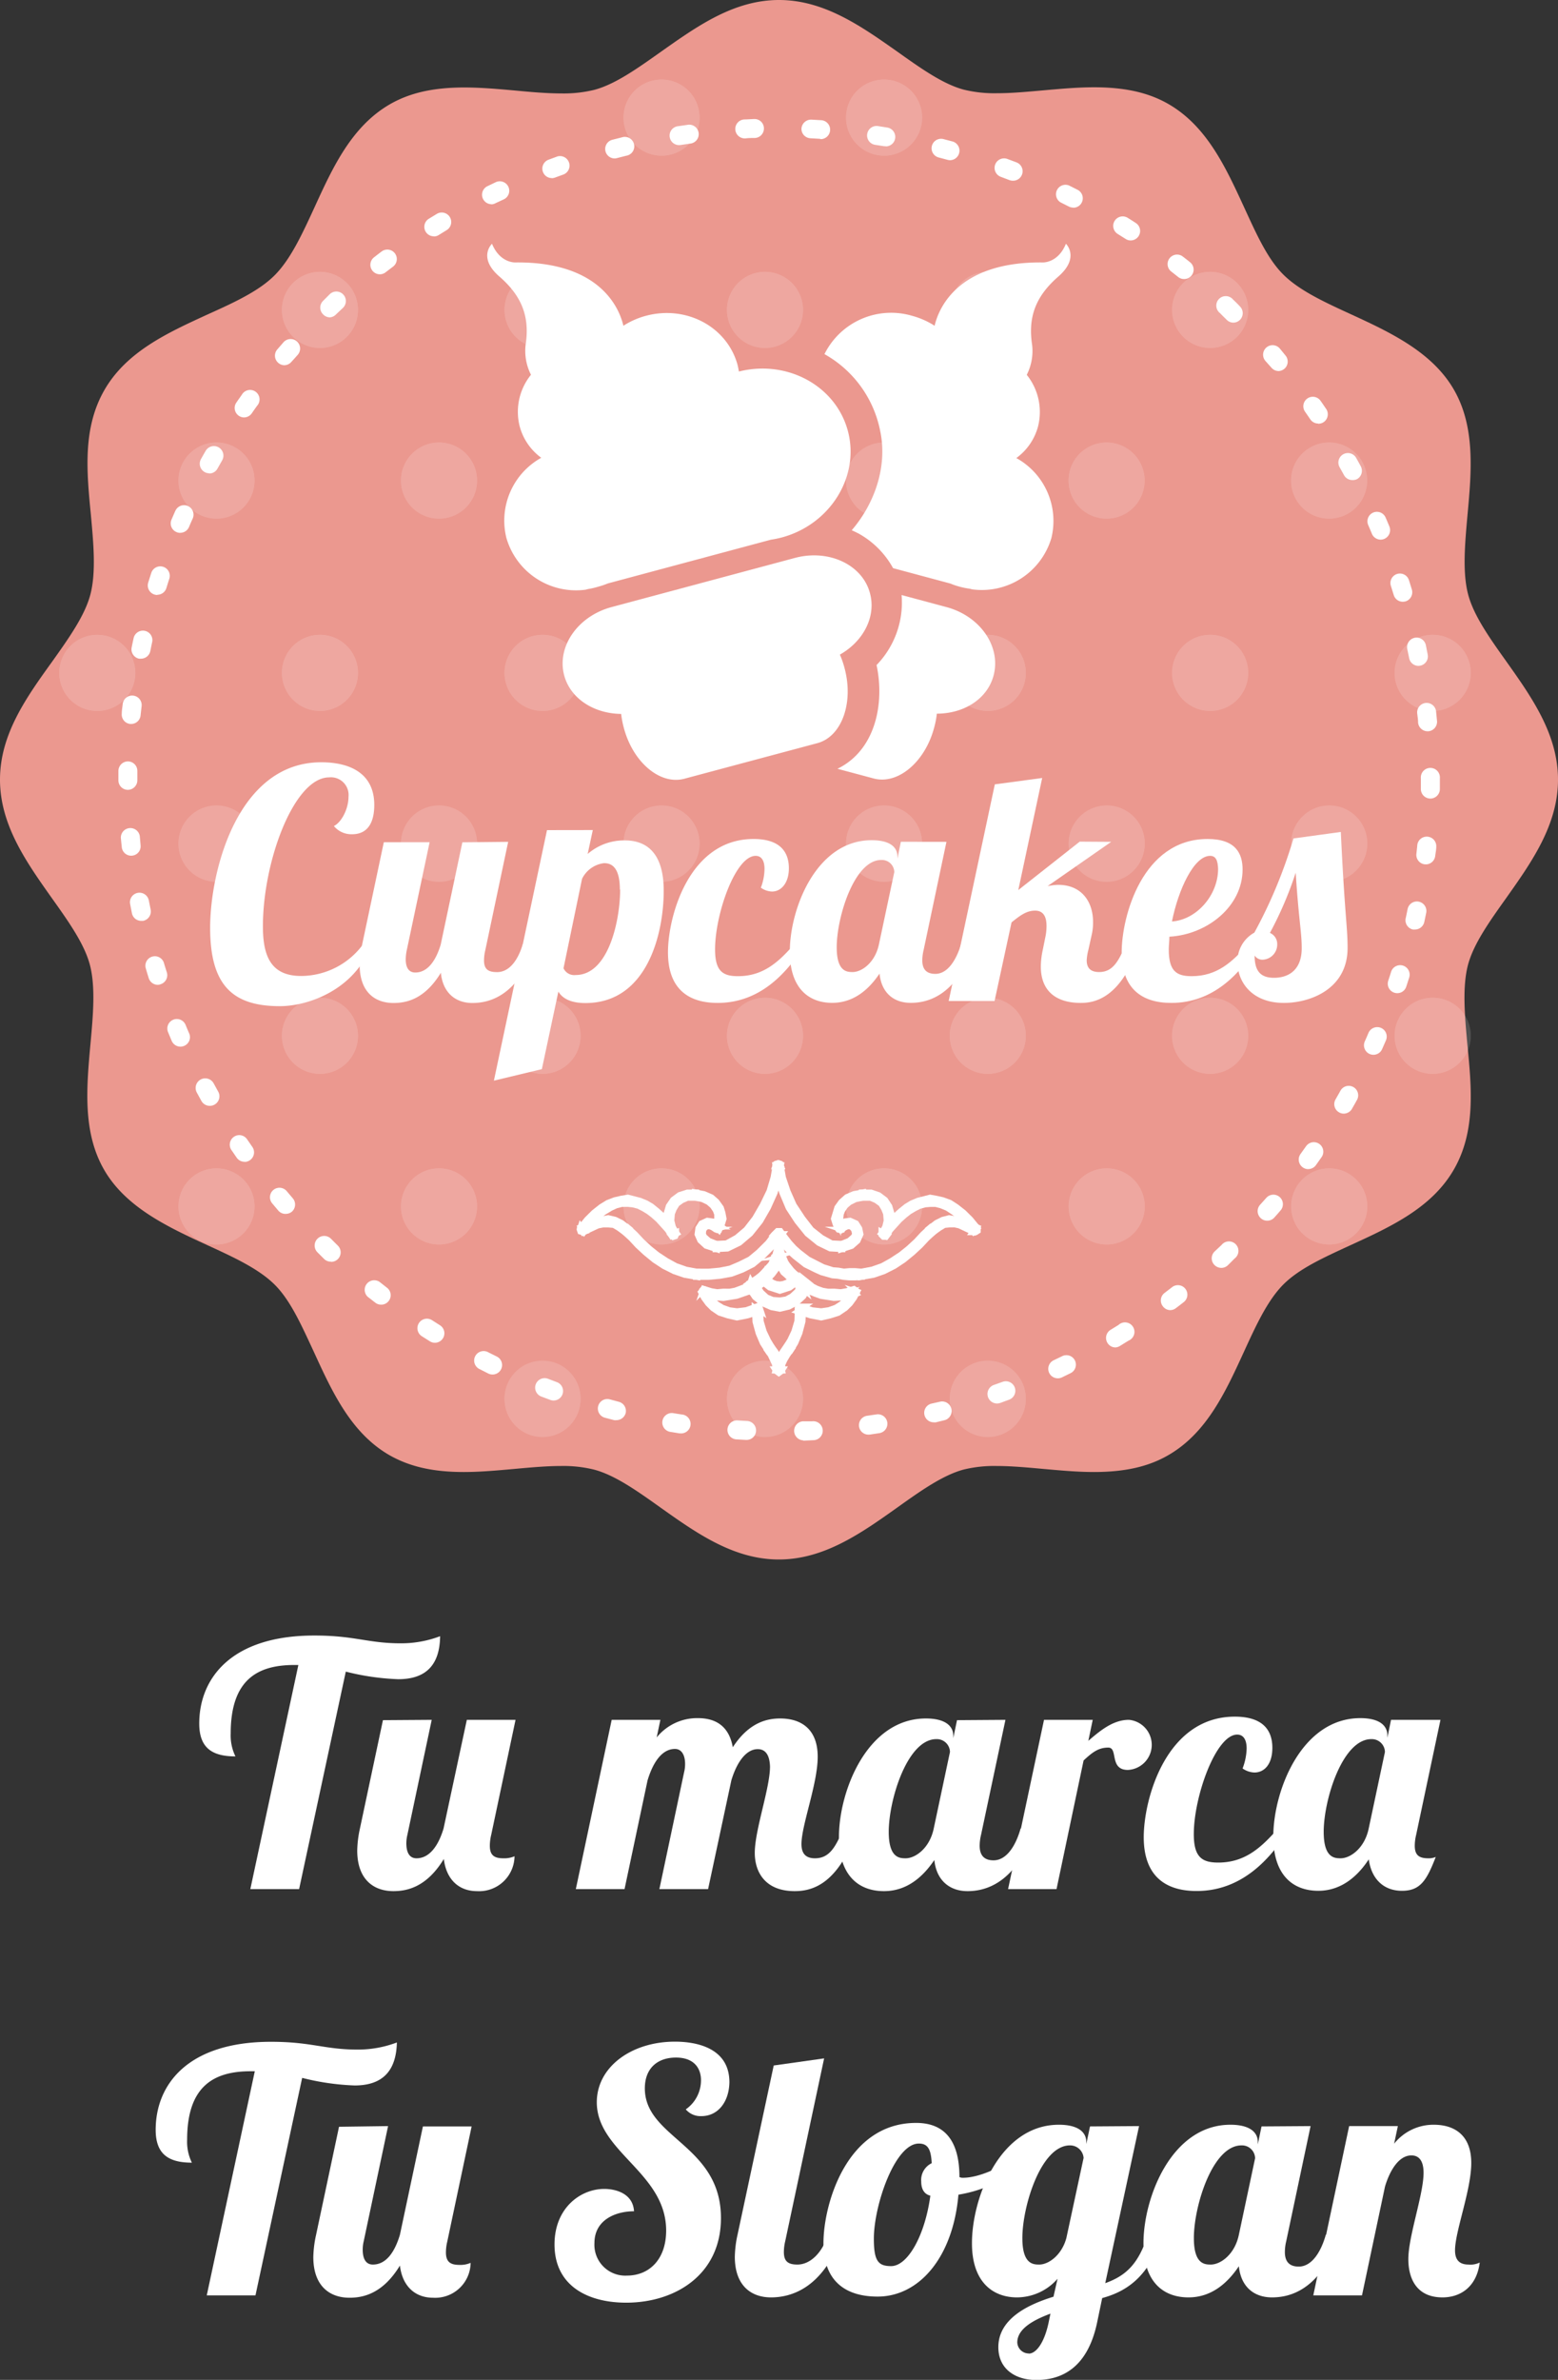 <svg xmlns="http://www.w3.org/2000/svg" viewBox="0 0 230.28 351.48"><rect x="0" y="0" width="230.28" height="351.48" fill="#333333" stroke="none"/><defs><style>.cls-1{fill:#eb988f;}.cls-2{opacity:0.15;}.cls-3{fill:#fff;}</style></defs><title>Recurso 1tema 5 </title><g id="Capa_2" data-name="Capa 2"><g id="Stickers"><path class="cls-1" d="M222.61,132.65c3.76-5.31,7.67-10.81,7.67-17.51s-3.9-12.19-7.67-17.5c-2.46-3.45-4.77-6.71-5.6-9.8-.88-3.28-.48-7.58-.11-11.74.59-6.38,1.19-13-2-18.54s-9.33-8.44-15.19-11.13c-3.93-1.8-7.63-3.51-10-5.85s-4-6-5.84-10c-2.7-5.86-5.48-11.92-11.14-15.2-2.94-1.7-6.44-2.49-11-2.49-2.49,0-5,.23-7.49.45s-4.72.43-6.9.43a19,19,0,0,1-4.89-.53c-3.08-.82-6.34-3.14-9.79-5.59C127.33,3.9,121.84,0,115.14,0S103,3.9,97.64,7.68c-3.46,2.45-6.72,4.77-9.8,5.59A19,19,0,0,1,83,13.8c-2.18,0-4.56-.21-6.86-.43-2.47-.22-5-.45-7.53-.45-4.56,0-8.06.79-11,2.49-5.66,3.28-8.44,9.34-11.12,15.2-1.81,3.93-3.51,7.63-5.85,10s-6,4.05-10,5.85c-5.86,2.69-11.93,5.46-15.2,11.13s-2.62,12.16-2,18.53c.38,4.16.78,8.46-.1,11.75-.83,3.08-3.14,6.34-5.6,9.8C3.9,103,0,108.44,0,115.14s3.9,12.19,7.67,17.51c2.46,3.45,4.77,6.71,5.6,9.79.88,3.29.48,7.59.1,11.75-.58,6.38-1.18,13,2,18.54s9.34,8.44,15.2,11.13c3.93,1.8,7.63,3.5,10,5.84s4,6.05,5.84,10c2.69,5.87,5.47,11.93,11.13,15.2,3,1.71,6.45,2.5,11,2.5,2.51,0,5.06-.24,7.53-.46,2.3-.21,4.69-.43,6.86-.43a18.93,18.93,0,0,1,4.89.54c3.08.82,6.34,3.13,9.79,5.59,5.32,3.77,10.81,7.68,17.51,7.68s12.2-3.91,17.51-7.68c3.45-2.46,6.71-4.77,9.79-5.6a19,19,0,0,1,4.89-.53c2.17,0,4.55.22,6.86.43,2.47.22,5,.46,7.53.46,4.56,0,8.06-.79,11-2.5,5.66-3.27,8.44-9.33,11.13-15.19,1.8-3.93,3.5-7.64,5.85-10s6-4,10-5.84c5.87-2.69,11.93-5.47,15.2-11.13s2.62-12.17,2-18.54c-.38-4.16-.77-8.46.11-11.75C217.83,139.36,220.15,136.1,222.61,132.65Z"/><g class="cls-2"><path class="cls-3" d="M14.41,105A5.62,5.62,0,1,1,20,99.37,5.62,5.62,0,0,1,14.41,105ZM32,183.79a5.62,5.62,0,1,1,5.62-5.62A5.63,5.63,0,0,1,32,183.79Zm0-53.6a5.62,5.62,0,1,1,5.62-5.61A5.63,5.63,0,0,1,32,130.19Zm0-53.6A5.62,5.62,0,1,1,37.62,71,5.63,5.63,0,0,1,32,76.59Zm15.3,82A5.62,5.62,0,1,1,52.91,153,5.62,5.62,0,0,1,47.3,158.59Zm0-53.6a5.62,5.62,0,1,1,5.61-5.62A5.62,5.62,0,0,1,47.3,105Zm0-53.6a5.62,5.62,0,1,1,5.61-5.62A5.62,5.62,0,0,1,47.3,51.39Zm17.59,132.4a5.62,5.62,0,1,1,5.62-5.62A5.62,5.62,0,0,1,64.89,183.79Zm0-53.6a5.62,5.62,0,1,1,5.62-5.61A5.61,5.61,0,0,1,64.89,130.19Zm0-53.6A5.62,5.62,0,1,1,70.51,71,5.62,5.62,0,0,1,64.89,76.59Zm15.3,135.6a5.62,5.62,0,1,1,5.62-5.61A5.62,5.62,0,0,1,80.19,212.19Zm0-53.6A5.62,5.62,0,1,1,85.81,153,5.62,5.62,0,0,1,80.19,158.59Zm0-53.6a5.62,5.62,0,1,1,5.62-5.62A5.62,5.62,0,0,1,80.19,105Zm0-53.6a5.62,5.62,0,1,1,5.62-5.62A5.62,5.62,0,0,1,80.19,51.39Zm17.59,132.4a5.62,5.62,0,1,1,5.62-5.62A5.63,5.63,0,0,1,97.78,183.79Zm0-53.6a5.62,5.62,0,1,1,5.62-5.61A5.63,5.63,0,0,1,97.78,130.19Zm0-53.6A5.62,5.62,0,1,1,103.4,71,5.63,5.63,0,0,1,97.78,76.59Zm0-53.6a5.62,5.62,0,1,1,5.62-5.62A5.63,5.63,0,0,1,97.78,23Zm15.3,189.2a5.62,5.62,0,1,1,5.61-5.61A5.62,5.62,0,0,1,113.08,212.19Zm0-53.6a5.62,5.62,0,1,1,5.61-5.61A5.62,5.62,0,0,1,113.08,158.59Zm0-53.6a5.62,5.62,0,1,1,5.61-5.62A5.62,5.62,0,0,1,113.08,105Zm0-53.6a5.62,5.62,0,1,1,5.61-5.62A5.62,5.62,0,0,1,113.08,51.39Zm17.59,132.4a5.62,5.62,0,1,1,5.62-5.62A5.63,5.63,0,0,1,130.67,183.79Zm0-53.6a5.62,5.62,0,1,1,5.62-5.61A5.63,5.63,0,0,1,130.67,130.19Zm0-53.6A5.62,5.62,0,1,1,136.29,71,5.63,5.63,0,0,1,130.67,76.59Zm0-53.6a5.62,5.62,0,1,1,5.62-5.62A5.63,5.63,0,0,1,130.67,23ZM146,212.19a5.62,5.62,0,1,1,5.62-5.61A5.62,5.62,0,0,1,146,212.19Zm0-53.6a5.62,5.62,0,1,1,5.62-5.61A5.62,5.62,0,0,1,146,158.59Zm0-53.6a5.62,5.62,0,1,1,5.62-5.62A5.62,5.62,0,0,1,146,105Zm0-53.6a5.62,5.62,0,1,1,5.62-5.62A5.62,5.62,0,0,1,146,51.39Zm17.59,132.4a5.62,5.62,0,1,1,5.62-5.62A5.62,5.62,0,0,1,163.56,183.79Zm0-53.6a5.62,5.62,0,1,1,5.62-5.61A5.62,5.62,0,0,1,163.56,130.19Zm0-53.6A5.62,5.62,0,1,1,169.18,71,5.62,5.62,0,0,1,163.56,76.59Zm15.3,82a5.62,5.62,0,1,1,5.61-5.61A5.62,5.62,0,0,1,178.86,158.59Zm0-53.6a5.62,5.62,0,1,1,5.61-5.62A5.62,5.62,0,0,1,178.86,105Zm0-53.6a5.62,5.62,0,1,1,5.61-5.62A5.62,5.62,0,0,1,178.86,51.39Zm17.59,132.4a5.62,5.62,0,1,1,5.62-5.62A5.63,5.63,0,0,1,196.45,183.79Zm0-53.6a5.62,5.62,0,1,1,5.62-5.61A5.63,5.63,0,0,1,196.45,130.19Zm0-53.6A5.62,5.62,0,1,1,202.07,71,5.63,5.63,0,0,1,196.45,76.59Zm15.3,82a5.62,5.62,0,1,1,5.61-5.61A5.62,5.62,0,0,1,211.75,158.59Zm0-53.6a5.62,5.62,0,1,1,5.61-5.62A5.62,5.62,0,0,1,211.75,105Z"/><path class="cls-3" d="M97.78,11.75a5.62,5.62,0,1,0,5.62,5.62A5.63,5.63,0,0,0,97.78,11.75Z"/><path class="cls-3" d="M130.67,11.75a5.62,5.62,0,1,0,5.62,5.62A5.63,5.63,0,0,0,130.67,11.75Z"/><path class="cls-3" d="M47.3,40.15a5.62,5.62,0,1,0,5.61,5.62A5.62,5.62,0,0,0,47.3,40.15Z"/><path class="cls-3" d="M80.19,40.15a5.62,5.62,0,1,0,5.62,5.62A5.62,5.62,0,0,0,80.19,40.15Z"/><path class="cls-3" d="M113.08,40.15a5.62,5.62,0,1,0,5.61,5.62A5.62,5.62,0,0,0,113.08,40.15Z"/><path class="cls-3" d="M146,40.15a5.62,5.62,0,1,0,5.62,5.62A5.62,5.62,0,0,0,146,40.15Z"/><path class="cls-3" d="M178.86,40.15a5.62,5.62,0,1,0,5.61,5.62A5.62,5.62,0,0,0,178.86,40.15Z"/><path class="cls-3" d="M32,65.36A5.62,5.62,0,1,0,37.62,71,5.62,5.62,0,0,0,32,65.36Z"/><path class="cls-3" d="M64.89,65.36A5.62,5.62,0,1,0,70.51,71,5.61,5.61,0,0,0,64.89,65.36Z"/><path class="cls-3" d="M97.78,65.36A5.62,5.62,0,1,0,103.4,71,5.62,5.62,0,0,0,97.78,65.36Z"/><path class="cls-3" d="M130.67,65.36A5.62,5.62,0,1,0,136.29,71,5.62,5.62,0,0,0,130.67,65.36Z"/><path class="cls-3" d="M163.56,65.36A5.62,5.62,0,1,0,169.18,71,5.61,5.61,0,0,0,163.56,65.36Z"/><path class="cls-3" d="M196.45,65.36A5.62,5.62,0,1,0,202.07,71,5.62,5.62,0,0,0,196.45,65.36Z"/><path class="cls-3" d="M14.41,93.76A5.62,5.62,0,1,0,20,99.37,5.62,5.62,0,0,0,14.41,93.76Z"/><path class="cls-3" d="M47.3,93.76a5.62,5.62,0,1,0,5.61,5.61A5.62,5.62,0,0,0,47.3,93.76Z"/><path class="cls-3" d="M80.19,93.76a5.62,5.62,0,1,0,5.62,5.61A5.62,5.62,0,0,0,80.19,93.76Z"/><path class="cls-3" d="M113.08,93.76a5.62,5.62,0,1,0,5.61,5.61A5.62,5.62,0,0,0,113.08,93.76Z"/><path class="cls-3" d="M146,93.76a5.62,5.62,0,1,0,5.62,5.61A5.62,5.62,0,0,0,146,93.76Z"/><path class="cls-3" d="M178.86,93.76a5.62,5.62,0,1,0,5.61,5.61A5.62,5.62,0,0,0,178.86,93.76Z"/><path class="cls-3" d="M211.75,93.76a5.62,5.62,0,1,0,5.61,5.61A5.62,5.62,0,0,0,211.75,93.76Z"/><path class="cls-3" d="M32,119a5.62,5.62,0,1,0,5.62,5.62A5.63,5.63,0,0,0,32,119Z"/><path class="cls-3" d="M64.89,119a5.62,5.62,0,1,0,5.62,5.62A5.62,5.62,0,0,0,64.89,119Z"/><path class="cls-3" d="M97.78,119a5.62,5.62,0,1,0,5.62,5.62A5.63,5.63,0,0,0,97.78,119Z"/><path class="cls-3" d="M130.67,119a5.62,5.62,0,1,0,5.62,5.62A5.63,5.63,0,0,0,130.67,119Z"/><path class="cls-3" d="M163.56,119a5.62,5.62,0,1,0,5.62,5.62A5.62,5.62,0,0,0,163.56,119Z"/><path class="cls-3" d="M196.45,119a5.62,5.62,0,1,0,5.62,5.62A5.63,5.63,0,0,0,196.45,119Z"/><path class="cls-3" d="M47.3,147.36A5.62,5.62,0,1,0,52.91,153,5.62,5.62,0,0,0,47.3,147.36Z"/><path class="cls-3" d="M80.19,147.36A5.62,5.62,0,1,0,85.81,153,5.62,5.62,0,0,0,80.19,147.36Z"/><path class="cls-3" d="M113.08,147.36a5.62,5.62,0,1,0,5.61,5.62A5.62,5.62,0,0,0,113.08,147.36Z"/><path class="cls-3" d="M146,147.36a5.62,5.62,0,1,0,5.62,5.62A5.62,5.62,0,0,0,146,147.36Z"/><path class="cls-3" d="M178.86,147.36a5.62,5.62,0,1,0,5.61,5.62A5.62,5.62,0,0,0,178.86,147.36Z"/><path class="cls-3" d="M211.75,147.36a5.62,5.62,0,1,0,5.61,5.62A5.62,5.62,0,0,0,211.75,147.36Z"/><path class="cls-3" d="M32,172.56a5.62,5.62,0,1,0,5.62,5.61A5.63,5.63,0,0,0,32,172.56Z"/><path class="cls-3" d="M64.89,172.56a5.62,5.62,0,1,0,5.62,5.61A5.61,5.61,0,0,0,64.89,172.56Z"/><path class="cls-3" d="M97.78,172.56a5.62,5.62,0,1,0,5.62,5.61A5.63,5.63,0,0,0,97.78,172.56Z"/><path class="cls-3" d="M130.67,172.56a5.62,5.62,0,1,0,5.62,5.61A5.63,5.63,0,0,0,130.67,172.56Z"/><path class="cls-3" d="M163.56,172.56a5.62,5.62,0,1,0,5.62,5.61A5.62,5.62,0,0,0,163.56,172.56Z"/><path class="cls-3" d="M196.45,172.56a5.62,5.62,0,1,0,5.62,5.61A5.63,5.63,0,0,0,196.45,172.56Z"/><path class="cls-3" d="M80.19,201a5.62,5.62,0,1,0,5.62,5.62A5.62,5.62,0,0,0,80.19,201Z"/><path class="cls-3" d="M113.08,201a5.62,5.62,0,1,0,5.61,5.62A5.62,5.62,0,0,0,113.08,201Z"/><path class="cls-3" d="M146,201a5.62,5.62,0,1,0,5.62,5.62A5.62,5.62,0,0,0,146,201Z"/></g><path class="cls-3" d="M118.67,212.72a1.41,1.41,0,0,1,0-2.81l1.37,0a1.4,1.4,0,1,1,.14,2.79l-1.41.07Zm-8.35-.06h-.08l-1.4-.08a1.4,1.4,0,1,1,.17-2.8l1.37.08a1.4,1.4,0,0,1-.06,2.8Zm18.05-.78a1.4,1.4,0,0,1-.18-2.79l1.36-.2a1.4,1.4,0,1,1,.42,2.77l-1.4.21Zm-27.75-.19h-.21l-1.4-.23a1.4,1.4,0,0,1,.46-2.76c.45.07.9.15,1.36.21a1.4,1.4,0,0,1-.21,2.79ZM138,210.06a1.4,1.4,0,0,1-.33-2.76L139,207a1.41,1.41,0,0,1,.71,2.72l-1.38.34A1.24,1.24,0,0,1,138,210.06Zm-46.88-.32a1.39,1.39,0,0,1-.35,0l-1.37-.36a1.4,1.4,0,0,1,.74-2.71l1.33.36a1.4,1.4,0,0,1,1,1.7A1.42,1.42,0,0,1,91.07,209.74Zm56.22-2.46a1.41,1.41,0,0,1-.47-2.73l1.3-.46a1.4,1.4,0,1,1,1,2.62l-1.33.49A1.5,1.5,0,0,1,147.29,207.28Zm-65.52-.44a1.41,1.41,0,0,1-.49-.09l-1.33-.5a1.4,1.4,0,0,1,1-2.62l1.29.49a1.4,1.4,0,0,1-.48,2.72Zm74.53-3.28a1.4,1.4,0,0,1-.6-2.67l1.23-.59a1.4,1.4,0,1,1,1.24,2.51l-1.27.62A1.44,1.44,0,0,1,156.3,203.56ZM72.8,203a1.4,1.4,0,0,1-.62-.14l-1.26-.64a1.4,1.4,0,1,1,1.27-2.49l1.23.61A1.4,1.4,0,0,1,72.8,203Zm92.08-4a1.38,1.38,0,0,1-1.2-.68,1.4,1.4,0,0,1,.47-1.92l1.17-.72A1.4,1.4,0,1,1,166.8,198l-1.2.74A1.48,1.48,0,0,1,164.88,199Zm-100.61-.69a1.36,1.36,0,0,1-.74-.22l-1.19-.75a1.4,1.4,0,0,1,1.52-2.36l1.16.74a1.4,1.4,0,0,1-.75,2.59ZM173,193.49a1.37,1.37,0,0,1-1.12-.56,1.39,1.39,0,0,1,.28-2l1.08-.83a1.4,1.4,0,1,1,1.72,2.21c-.37.29-.74.58-1.12.86A1.39,1.39,0,0,1,173,193.49Zm-116.68-.81a1.35,1.35,0,0,1-.85-.29l-1.12-.87a1.41,1.41,0,0,1,1.75-2.2l1.08.85a1.39,1.39,0,0,1,.25,2A1.38,1.38,0,0,1,56.27,192.68Zm124.16-5.43a1.43,1.43,0,0,1-1-.45,1.4,1.4,0,0,1,.08-2l1-.94a1.4,1.4,0,1,1,1.93,2l-1,1A1.4,1.4,0,0,1,180.43,187.25Zm-131.56-.92a1.38,1.38,0,0,1-1-.38l-1-1a1.4,1.4,0,0,1,2-2l1,1a1.4,1.4,0,0,1-1,2.41Zm138.37-6.05a1.34,1.34,0,0,1-.92-.35,1.4,1.4,0,0,1-.12-2l.9-1a1.4,1.4,0,0,1,2.13,1.83c-.31.36-.62.72-.94,1.07A1.39,1.39,0,0,1,187.24,180.28Zm-145.09-1a1.4,1.4,0,0,1-1.06-.48l-.91-1.08a1.4,1.4,0,0,1,2.15-1.8l.89,1.05a1.41,1.41,0,0,1-.15,2A1.42,1.42,0,0,1,42.15,179.27Zm151.18-6.61a1.38,1.38,0,0,1-.82-.26,1.41,1.41,0,0,1-.32-2l.8-1.12a1.4,1.4,0,0,1,2.3,1.6l-.82,1.16A1.4,1.4,0,0,1,193.33,172.66ZM36.18,171.58A1.4,1.4,0,0,1,35,171c-.27-.39-.53-.78-.8-1.16a1.41,1.41,0,0,1,.38-1.95,1.39,1.39,0,0,1,1.94.37l.78,1.13a1.41,1.41,0,0,1-1.15,2.21Zm162.43-7.11a1.31,1.31,0,0,1-.69-.19,1.39,1.39,0,0,1-.52-1.91l.68-1.2a1.4,1.4,0,1,1,2.44,1.36c-.22.42-.46.82-.69,1.23A1.41,1.41,0,0,1,198.61,164.47ZM31,163.32a1.4,1.4,0,0,1-1.23-.72l-.68-1.24A1.4,1.4,0,0,1,31.58,160l.66,1.2A1.41,1.41,0,0,1,31,163.32Zm172-7.54a1.46,1.46,0,0,1-.57-.12,1.41,1.41,0,0,1-.71-1.85c.19-.42.37-.84.55-1.27a1.41,1.41,0,0,1,1.85-.73,1.4,1.4,0,0,1,.73,1.84l-.57,1.3A1.4,1.4,0,0,1,203,155.78Zm-176.33-1.2a1.41,1.41,0,0,1-1.29-.85l-.54-1.29a1.4,1.4,0,1,1,2.59-1.08c.17.42.35.85.53,1.26a1.39,1.39,0,0,1-.73,1.84A1.38,1.38,0,0,1,26.71,154.58Zm179.85-7.9a1.4,1.4,0,0,1-1.33-1.84c.14-.43.29-.87.42-1.31a1.4,1.4,0,1,1,2.68.84c-.15.45-.29.9-.44,1.35A1.39,1.39,0,0,1,206.56,146.68ZM23.32,145.45a1.41,1.41,0,0,1-1.34-1c-.14-.45-.28-.9-.41-1.36a1.4,1.4,0,1,1,2.68-.8c.13.44.27.88.41,1.32a1.4,1.4,0,0,1-.92,1.75A1.23,1.23,0,0,1,23.32,145.45Zm185.82-8.17a1.53,1.53,0,0,1-.3,0,1.4,1.4,0,0,1-1.07-1.67c.1-.45.19-.9.28-1.35a1.4,1.4,0,0,1,2.75.56c-.1.46-.19.93-.29,1.38A1.42,1.42,0,0,1,209.14,137.28ZM20.87,136a1.4,1.4,0,0,1-1.37-1.12l-.27-1.38A1.4,1.4,0,0,1,22,133l.27,1.35A1.42,1.42,0,0,1,21.16,136Zm189.87-8.35h-.16a1.4,1.4,0,0,1-1.23-1.55c.05-.45.1-.91.14-1.36a1.41,1.41,0,0,1,2.8.28c0,.47-.1.93-.16,1.4A1.4,1.4,0,0,1,210.74,127.66ZM19.4,126.38A1.4,1.4,0,0,1,18,125.12c-.05-.47-.1-.94-.14-1.41a1.41,1.41,0,0,1,2.8-.24l.12,1.37a1.39,1.39,0,0,1-1.25,1.53Zm192-8.44h0a1.41,1.41,0,0,1-1.39-1.42c0-.46,0-.92,0-1.38v-.2a1.41,1.41,0,1,1,2.81,0v.2c0,.48,0,1,0,1.42A1.41,1.41,0,0,1,211.37,117.94ZM18.9,116.65a1.4,1.4,0,0,1-1.4-1.4v-.11c0-.43,0-.87,0-1.31a1.42,1.42,0,0,1,1.42-1.38,1.4,1.4,0,0,1,1.38,1.42v1.38A1.41,1.41,0,0,1,18.9,116.65ZM211,108a1.41,1.41,0,0,1-1.4-1.28c0-.45-.08-.91-.13-1.36a1.4,1.4,0,0,1,2.79-.29c.05.47.09.94.14,1.41a1.41,1.41,0,0,1-1.28,1.52ZM19.38,106.92h-.14A1.4,1.4,0,0,1,18,105.37c0-.47.09-.94.14-1.4a1.4,1.4,0,0,1,2.79.32l-.15,1.36A1.4,1.4,0,0,1,19.38,106.92Zm190.27-8.58a1.4,1.4,0,0,1-1.37-1.14L208,95.85a1.4,1.4,0,0,1,2.75-.56l.27,1.38a1.39,1.39,0,0,1-1.11,1.64A1.24,1.24,0,0,1,209.65,98.34ZM20.83,97.28l-.28,0a1.41,1.41,0,0,1-1.09-1.66c.09-.46.19-.92.29-1.38a1.41,1.41,0,0,1,1.67-1.07,1.4,1.4,0,0,1,1.07,1.67c-.1.45-.19.9-.28,1.35A1.41,1.41,0,0,1,20.83,97.28Zm186.51-8.41a1.39,1.39,0,0,1-1.34-1c-.14-.43-.27-.87-.41-1.31a1.4,1.4,0,1,1,2.67-.84c.15.45.28.9.42,1.35a1.41,1.41,0,0,1-.94,1.75A1.83,1.83,0,0,1,207.34,88.87Zm-184.08-1a1.52,1.52,0,0,1-.42-.06A1.41,1.41,0,0,1,21.92,86c.14-.45.28-.9.43-1.35a1.4,1.4,0,1,1,2.66.87c-.14.44-.28.87-.41,1.31A1.41,1.41,0,0,1,23.26,87.84ZM204.07,79.7a1.42,1.42,0,0,1-1.3-.87c-.17-.42-.35-.84-.53-1.26a1.4,1.4,0,1,1,2.57-1.11c.19.43.37.86.55,1.3a1.41,1.41,0,0,1-1.29,1.94Zm-177.43-1a1.38,1.38,0,0,1-.56-.12,1.39,1.39,0,0,1-.73-1.84c.19-.43.37-.87.57-1.3a1.4,1.4,0,1,1,2.56,1.15c-.19.41-.37.83-.55,1.26A1.41,1.41,0,0,1,26.64,78.69ZM199.88,70.9a1.39,1.39,0,0,1-1.23-.73L198,69a1.4,1.4,0,0,1,2.45-1.37c.23.41.46.82.68,1.24a1.41,1.41,0,0,1-.57,1.9A1.44,1.44,0,0,1,199.88,70.9Zm-168.95-1a1.38,1.38,0,0,1-.68-.18,1.41,1.41,0,0,1-.55-1.91c.23-.41.46-.82.7-1.23A1.4,1.4,0,1,1,32.83,68l-.68,1.2A1.39,1.39,0,0,1,30.93,69.93Zm163.9-7.35a1.4,1.4,0,0,1-1.16-.62l-.78-1.13a1.4,1.4,0,1,1,2.3-1.6c.27.38.53.77.8,1.16a1.41,1.41,0,0,1-.37,2A1.43,1.43,0,0,1,194.83,62.58ZM36.08,61.65a1.37,1.37,0,0,1-.79-.25,1.39,1.39,0,0,1-.35-1.95c.26-.39.54-.77.81-1.16A1.4,1.4,0,1,1,38,59.93c-.27.37-.53.74-.79,1.12A1.42,1.42,0,0,1,36.08,61.65ZM189,54.8a1.41,1.41,0,0,1-1.08-.5l-.89-1a1.4,1.4,0,0,1,2.13-1.83L190,52.5A1.4,1.4,0,0,1,189,54.8ZM42.05,53.94a1.37,1.37,0,0,1-.91-.34,1.4,1.4,0,0,1-.15-2l.92-1.06A1.4,1.4,0,1,1,44,52.41c-.31.35-.61.69-.9,1A1.42,1.42,0,0,1,42.05,53.94Zm140.28-6.29a1.38,1.38,0,0,1-1-.4c-.32-.32-.65-.63-1-1a1.4,1.4,0,1,1,1.93-2c.35.32.68.65,1,1a1.4,1.4,0,0,1-1,2.4ZM48.76,46.87a1.38,1.38,0,0,1-1-.44,1.39,1.39,0,0,1,0-2l1-1a1.4,1.4,0,0,1,1.91,2.06l-1,.94A1.39,1.39,0,0,1,48.76,46.87ZM175,41.21a1.36,1.36,0,0,1-.87-.31l-1.08-.85a1.4,1.4,0,0,1,1.71-2.21c.37.28.75.57,1.11.87a1.39,1.39,0,0,1,.23,2A1.37,1.37,0,0,1,175,41.21Zm-118.88-.7A1.4,1.4,0,0,1,55.29,38c.37-.29.74-.58,1.12-.86a1.4,1.4,0,0,1,1.68,2.24L57,40.21A1.36,1.36,0,0,1,56.14,40.51Zm111-5a1.35,1.35,0,0,1-.76-.23l-1.16-.73a1.4,1.4,0,1,1,1.48-2.38c.4.25.8.5,1.19.76a1.4,1.4,0,0,1-.75,2.58Zm-103-.61a1.4,1.4,0,0,1-.74-2.59l1.2-.73A1.4,1.4,0,1,1,66,34l-1.17.72A1.32,1.32,0,0,1,64.13,34.92Zm94.5-4.24a1.42,1.42,0,0,1-.63-.15l-1.23-.62A1.4,1.4,0,0,1,158,27.39l1.27.64a1.4,1.4,0,0,1-.64,2.65Zm-86-.5A1.4,1.4,0,0,1,72,27.52l1.27-.61a1.4,1.4,0,1,1,1.2,2.53L73.26,30A1.38,1.38,0,0,1,72.64,30.18Zm77.08-3.47a1.47,1.47,0,0,1-.5-.09l-1.29-.49a1.4,1.4,0,1,1,1-2.63l1.33.5a1.4,1.4,0,0,1-.51,2.71Zm-68.14-.39a1.39,1.39,0,0,1-1.31-.91,1.4,1.4,0,0,1,.82-1.8l1.33-.49a1.41,1.41,0,0,1,.94,2.65l-1.29.47A1.62,1.62,0,0,1,81.58,26.32Zm58.88-2.64a1.57,1.57,0,0,1-.37-.05l-1.32-.35a1.4,1.4,0,1,1,.69-2.72l1.37.36a1.41,1.41,0,0,1-.37,2.76ZM90.87,23.4a1.4,1.4,0,0,1-.35-2.76l1.38-.35A1.4,1.4,0,1,1,92.56,23l-1.33.34A1.49,1.49,0,0,1,90.87,23.4Zm40.07-1.8-.23,0-1.36-.21a1.4,1.4,0,1,1,.42-2.77l1.39.22a1.4,1.4,0,0,1-.22,2.78Zm-30.52-.17a1.4,1.4,0,0,1-.21-2.79l1.4-.2a1.4,1.4,0,1,1,.38,2.77l-1.36.2Zm20.83-.93h-.08l-1.38-.08A1.39,1.39,0,0,1,118.46,19a1.42,1.42,0,0,1,1.47-1.33l1.41.08a1.4,1.4,0,0,1-.09,2.8Zm-11.13-.06a1.4,1.4,0,0,1-.08-2.8c.47,0,.94-.05,1.42-.06a1.38,1.38,0,0,1,1.45,1.34,1.4,1.4,0,0,1-1.35,1.46c-.46,0-.92,0-1.37.06Z"/><path class="cls-3" d="M83.39,99.75c-1.13-4.24,2-8.75,7-10.09l27.1-7.26c5-1.34,10,1,11.1,5.23.93,3.46-1,7.1-4.45,9.05a13.33,13.33,0,0,1,.69,2c1.38,5.14-.43,10.1-4,11.07L101.19,115c-3.61,1-7.66-2.42-9-7.56a13.75,13.75,0,0,1-.38-2C87.8,105.39,84.32,103.2,83.39,99.75Z"/><path class="cls-3" d="M74.84,79.42A10.61,10.61,0,0,1,80,67.61,8.48,8.48,0,0,1,76.82,63a8.71,8.71,0,0,1,1.66-7.65,7.77,7.77,0,0,1-.79-4.44c.65-4.25-.65-7.27-3.89-10.08S72.72,36,72.72,36c1.17,2.86,3.42,2.76,3.42,2.76,13.12-.15,15.55,7.41,16,9.35a11.8,11.8,0,0,1,3.33-1.47c6-1.6,12,1.64,13.54,7.23.08.33.15.65.2,1,7.14-1.79,14.32,2.1,16.11,8.78s-2.57,13.8-9.78,15.73a15.33,15.33,0,0,1-1.61.33l-24.1,6.46a10.77,10.77,0,0,1-1.42.48A10.91,10.91,0,0,1,86.9,87l-.33.09v0A10.71,10.71,0,0,1,74.84,79.42Z"/><path class="cls-3" d="M139.89,89.66l-6.63-1.78a13.26,13.26,0,0,1-3.7,10.34c1.23,5.77-.2,12.61-5.78,15.32l5.31,1.42c3.61,1,7.66-2.42,9-7.56a12.58,12.58,0,0,0,.38-2c4,0,7.45-2.16,8.38-5.61C148,95.51,144.89,91,139.89,89.66Z"/><path class="cls-3" d="M157.55,36c-1.16,2.86-3.41,2.76-3.41,2.76-13.12-.15-15.55,7.41-16,9.35a11.93,11.93,0,0,0-3.33-1.47,11,11,0,0,0-12.95,5.66,16.69,16.69,0,0,1,8.25,11.42c1.06,5.11-.77,10.58-4.22,14.59.33.15.64.3,1,.48A13,13,0,0,1,132,83.91l8.46,2.27a10.77,10.77,0,0,0,1.42.48,10.91,10.91,0,0,0,1.47.29l.33.09v0a10.72,10.72,0,0,0,11.72-7.58,10.61,10.61,0,0,0-5.18-11.81,8.48,8.48,0,0,0,3.2-4.64,8.74,8.74,0,0,0-1.66-7.65,7.77,7.77,0,0,0,.79-4.44c-.65-4.25.65-7.27,3.88-10.08S157.55,36,157.55,36Z"/><path class="cls-3" d="M54.76,139.85c-2.49,6.3-9.12,8.75-13.4,8.75-7,0-10.3-3.11-10.3-11.57s4.09-24.45,16.41-24.45c4.42,0,7.85,1.74,7.85,6.3,0,2.49-.89,4.33-3.29,4.33A3.37,3.37,0,0,1,49.35,122c1.13-.56,2.16-2.54,2.16-4.32a2.61,2.61,0,0,0-2.86-2.87c-5.18,0-9.79,12.37-9.79,22,0,4.32,1.13,7.33,5.65,7.33a11.42,11.42,0,0,0,9.17-4.7Z"/><path class="cls-3" d="M75.11,124.33l-3.38,16a6.58,6.58,0,0,0-.19,1.5c0,1.32.61,1.74,1.93,1.74,1.83,0,3.1-1.78,3.8-4.13h2c-2.68,7.66-6.91,8.69-9.45,8.69s-4.37-1.55-4.66-4.46c-2.35,3.85-5,4.46-7,4.46-2.82,0-5-1.69-5-5.64a15.66,15.66,0,0,1,.37-3l3.2-15.1H63.5l-3.39,16a6.88,6.88,0,0,0-.14,1.31c0,1.09.38,1.93,1.41,1.93,1.84,0,3.06-1.78,3.76-4.13l3.2-15.1Z"/><path class="cls-3" d="M87.62,122.59l-.76,3.53a8.2,8.2,0,0,1,5.5-2c3.2,0,5.74,1.83,5.74,7.43,0,6.35-2.44,16.59-11.57,16.59-2.35,0-3.47-.8-4-1.69L80.09,157.9,73,159.6l7.85-37Zm4,8.79c0-3.62-1.5-3.9-2.35-3.9a4.18,4.18,0,0,0-3.24,2.31L83.29,143A1.74,1.74,0,0,0,85.08,144C90,144,91.66,135.8,91.66,131.38Z"/><path class="cls-3" d="M113,128.33c0-1.17-.42-1.93-1.31-1.93-3,0-6,8.61-6,13.82,0,3.2,1.13,3.95,3.38,3.95,3.72,0,6-2.06,8.33-4.74h1.6c-2.68,4.32-6.68,8.69-12.93,8.69-4.42,0-7.34-2.16-7.34-7.47s3.1-16.74,12.65-16.74c4.18,0,5.22,2.17,5.22,4.33s-1.13,3.43-2.49,3.43a3,3,0,0,1-1.65-.57A8.15,8.15,0,0,0,113,128.33Z"/><path class="cls-3" d="M139.89,124.33l-3.38,16a6.58,6.58,0,0,0-.19,1.5c0,1.32.61,2,1.93,2,1.83,0,3.1-2.06,3.81-4.41h2c-2.68,7.66-6.91,8.69-9.45,8.69s-4.33-1.5-4.61-4.32c-1.46,2.16-3.67,4.32-7,4.32s-6.26-2-6.26-7.57c0-6.34,3.91-16.45,12.09-16.45,2.68,0,3.81,1,3.81,2.4v.33l.51-2.5ZM123.67,139.9c0,3.61,1.51,3.66,2.35,3.66,1.37,0,3.34-1.41,3.9-4.13l2.26-10.63a1.83,1.83,0,0,0-1.93-1.79C126.26,127,123.67,135.48,123.67,139.9Z"/><path class="cls-3" d="M164.24,124.33l-9.4,6.54a9.12,9.12,0,0,1,1.55-.19c3.48,0,5.17,2.49,5.17,5.5a8,8,0,0,1-.18,1.79l-.52,2.35a7.34,7.34,0,0,0-.24,1.5c0,.94.38,1.74,1.84,1.74,2.07,0,2.91-1.69,3.95-4.13h2c-2.68,7.89-6.49,8.69-8.65,8.69-3.86,0-5.92-1.92-5.92-5.36a11.64,11.64,0,0,1,.28-2.44l.37-1.83a8,8,0,0,0,.19-1.74c0-1.37-.47-2.26-1.69-2.26s-2.16.66-3.48,1.74L147,147.84h-6.78l6.82-32,7-.94-3.53,16.55,9.08-7.15Z"/><path class="cls-3" d="M176.13,144.17c3.72,0,6-2.06,8.33-4.74h1.59c-2.68,4.32-6.67,8.69-12.92,8.69-4.43,0-7.34-2.16-7.34-7.47s3.06-16.74,12.7-16.74c4.18,0,5.17,2.17,5.17,4.51,0,5.41-5.17,9.6-10.82,9.92,0,.66-.09,1.32-.09,1.88C172.75,143.42,173.88,144.17,176.13,144.17Zm2.73-17.77c-2.4,0-4.7,5-5.64,9.69,3.62-.24,6.82-3.86,6.82-7.76C180,127.16,179.75,126.4,178.86,126.4Z"/><path class="cls-3" d="M198.18,122.87c.57,12.18,1,14,1,17.12,0,6.11-5.55,8.13-9.41,8.13-4.79,0-6.86-3.15-6.86-6a4.82,4.82,0,0,1,2.49-4.38,70.81,70.81,0,0,0,5.78-13.91Zm-11.47,18.86a1.36,1.36,0,0,1-1.27-.61c0,2.21.8,3.29,2.87,3.29s4.09-1.08,4.09-4.37c0-2.45-.42-3.91-.89-11.15a53.83,53.83,0,0,1-3.81,8.89,1.77,1.77,0,0,1,1.08,1.65A2.24,2.24,0,0,1,186.71,141.73Z"/><polygon class="cls-3" points="114.72 172.18 114.8 171.95 115.03 171.87 115.25 171.95 115.33 172.18 114.72 172.18"/><polygon class="cls-3" points="115.8 172.52 114.25 172.52 114.53 171.68 115.03 171.52 115.52 171.68 115.8 172.52"/><polygon class="cls-3" points="115.03 171.68 114.65 171.8 114.46 172.36 115.59 172.36 115.4 171.8 115.03 171.68"/><polygon class="cls-3" points="116.06 172.7 113.99 172.7 114.38 171.53 115.03 171.32 115.67 171.53 116.06 172.7"/><polygon class="cls-3" points="105.86 183.79 105.86 183.79 107.39 183.72 108.92 182.88 110.37 181.67 111.67 180 112.81 178.02 113.8 175.97 114.42 173.93 114.72 172.18 115.33 172.18 115.03 174.08 114.42 176.13 113.42 178.33 112.28 180.3 110.83 182.12 109.22 183.49 107.54 184.32 105.86 184.4 105.86 184.4 105.86 183.79"/><path class="cls-3" d="M105.52,184.75v-1.28l1.78-.09,1.45-.79,1.4-1.18,1.25-1.62,1.12-1.94,1-2,.59-2,.35-2h1.29l-.37,2.29-.62,2.09-1,2.25-1.16,2-1.48,1.86-1.65,1.42-1.88.91Zm7.7-6.79-.1.21-1.14,2,0,0Z"/><path class="cls-3" d="M115.2,174.13l-.61,2.07-1,2.22-1.16,2L111,182.27l-1.64,1.39-1.68.83-1.95.1v-1l1.66-.09,1.46-.79,1.42-1.19,1.29-1.65,1.13-2,1-2,.61-2,.33-1.9h1Zm-.61-.15-.62,2.07-1,2.07-1.16,2-1.32,1.7L109,183l-1.53.84-1.43.09v.23l1.45-.06,1.6-.79,1.58-1.35,1.43-1.79,1.14-2,1-2.18.6-2,.27-1.69h-.23Z"/><polygon class="cls-3" points="105.34 184.95 105.34 183.29 107.25 183.2 108.64 182.44 110 181.29 111.24 179.69 112.35 177.77 113.32 175.77 113.91 173.79 114.28 171.65 115.95 171.65 115.54 174.18 114.91 176.3 113.89 178.56 112.72 180.59 111.21 182.48 109.53 183.91 107.64 184.83 105.34 184.95"/><polygon class="cls-3" points="106.24 181.51 105.79 181.51 105.18 181.06 104.56 180.98 104.18 181.21 103.88 181.59 103.8 182.27 104.03 182.73 104.72 183.34 105.86 183.79 105.86 184.4 104.41 183.94 103.57 183.19 103.19 182.27 103.27 181.44 103.72 180.75 104.56 180.38 105.33 180.45 106.24 181.06 105.79 181.06 106.24 181.06 106.32 181.28 106.24 181.51 106.02 181.59 105.79 181.51 106.24 181.51"/><polygon class="cls-3" points="106.2 184.86 104.18 184.19 103.26 183.32 102.84 182.33 102.98 181.25 103.5 180.49 104.51 180.03 105.52 180.17 106.35 180.72 106.48 180.72 106.53 180.84 107.03 181.18 108.28 181.18 106.51 181.78 106.49 181.85 106.3 181.85 106.02 181.95 104.48 181.43 104.41 181.47 104.2 181.73 104.15 182.21 104.3 182.52 104.9 183.04 106.2 183.56 106.2 184.86"/><path class="cls-3" d="M105.35,180.27l1,.6h.08l0,.07.47.31h-.37l0,0-.14.41h-.1l-.26.09-.27-.09-.65-.46-.49-.06-.3.18-.25.31-.07.57.19.37.64.57,1.23.49v1l-1.69-.53-.91-.8-.45-1,.08-.88.52-.81.93-.43Zm-1.9,1.23-.07.74.35.84.78.7,1.17.36v-.22l-1-.41-.74-.64-.3-.56.09-.8.34-.41.48-.31.73.09.6.45h.26v-.08h-.32V181l-.53-.34-.67-.07-.74.34Z"/><polygon class="cls-3" points="106.39 185.11 104.13 184.37 103.14 183.46 102.65 182.36 102.8 181.24 103.37 180.34 104.48 179.84 105.53 179.98 106.4 180.53 106.56 180.53 106.66 180.71 107.99 181.58 106.77 181.58 106.63 182.04 106.33 182.04 106.02 182.14 105.56 181.97 104.98 181.56 104.68 181.53 104.53 181.61 104.38 181.8 104.34 182.18 104.45 182.4 105 182.88 106.39 183.44 106.39 185.11"/><polygon class="cls-3" points="102.81 176.2 102.81 176.2 104.03 176.43 105.1 176.88 105.86 177.57 106.47 178.4 106.7 179.16 106.86 180 106.63 180.75 106.24 181.51 105.79 181.06 106.02 180.61 106.09 180 106.09 179.31 105.86 178.7 105.41 178.02 104.79 177.49 103.88 177.03 102.81 176.81 102.81 176.81 102.81 176.2"/><polygon class="cls-3" points="106.34 182.08 105.38 181.13 105.69 180.51 105.76 179.95 105.76 179.38 105.55 178.82 105.15 178.25 104.57 177.75 103.77 177.36 102.47 177.08 102.47 175.79 104.09 176.1 105.33 176.63 106.09 177.31 106.8 178.3 107.02 179.07 107.2 180.02 106.95 180.85 106.34 182.08"/><path class="cls-3" d="M104.1,176.26l1.07.45.85.75.6.83.27.84.16.88-.26.83-.5,1-.73-.73.27-.55.08-.55v-.65l-.2-.54-.45-.67-.57-.49-.87-.44-1.2-.25v-1Zm-.18.6,1,.46.65.56.51.76.24.64V180l-.08.61L106,181l.17.18.26-.5.21-.72-.14-.76-.22-.73-.56-.78-.74-.66-1-.43-1-.19v.23Z"/><polygon class="cls-3" points="106.39 182.4 105.14 181.16 105.51 180.44 105.57 179.95 105.57 179.41 105.39 178.93 105.01 178.37 104.47 177.9 103.71 177.53 102.28 177.23 102.28 175.57 104.17 175.93 105.4 176.46 106.24 177.2 106.95 178.19 107.21 179.03 107.4 180.03 107.12 180.94 106.39 182.4"/><polygon class="cls-3" points="99.91 182.12 99.37 182.42 98.76 181.36 98.53 180.3 98.61 179.24 98.92 178.18 99.53 177.26 100.44 176.58 101.59 176.2 102.81 176.2 102.81 176.81 101.59 176.81 100.75 177.19 99.98 177.72 99.53 178.48 99.22 179.24 99.14 180.3 99.37 181.21 99.83 182.12 99.29 182.42 99.83 182.12 99.83 182.35 99.75 182.5 99.53 182.58 99.37 182.42 99.91 182.12"/><polygon class="cls-3" points="99.43 182.97 99.31 182.85 99.25 182.88 99.1 182.63 98.82 182.35 98.91 182.3 98.43 181.44 98.19 180.32 98.27 179.21 98.63 177.99 99.32 176.99 100.33 176.26 101.59 175.86 103.14 175.86 103.14 177.15 101.66 177.15 100.89 177.5 100.24 177.95 99.81 178.65 99.56 179.31 99.48 180.27 99.7 181.13 99.97 181.65 100.17 181.54 100.17 182.04 100.28 182.25 100.17 182.35 100.13 182.51 99.99 182.78 99.43 182.97"/><path class="cls-3" d="M103,177h-1.37l-.77.34-.74.51-.42.7-.29.73-.08,1,.21.85.38.75.1,0v.24l.06.12-.06,0v.12l-.13.3-.41.14-.16-.15h0l-.07-.11-.15-.15.05,0-.52-.91-.26-1.14.09-1.12.31-1.07.63-1,1-.73,1.2-.41H103Zm-2.47-.25-.87.64-.57.87-.3,1-.07,1,.22,1,.48.85.16-.09-.39-.79-.24-.94.08-1.1.33-.84.46-.76.85-.6.84-.38,1.11,0v-.23h-1Z"/><polygon class="cls-3" points="99.39 183.18 99.22 183.02 99.17 183.04 98.83 182.63 98.51 182.3 98.65 182.22 98.27 181.53 98 180.34 98.09 179.16 98.45 177.94 99.17 176.89 100.22 176.11 101.52 175.69 103.33 175.68 103.33 177.34 101.7 177.34 100.99 177.65 100.38 178.09 99.99 178.72 99.74 179.35 99.67 180.25 99.87 181.04 100.08 181.46 100.36 181.35 100.38 182.04 100.53 182.32 100.33 182.49 100.14 182.93 99.39 183.18"/><polygon class="cls-3" points="86.24 181.9 85.86 181.36 86.85 180.15 87.84 179.16 88.91 178.33 89.9 177.72 90.89 177.34 91.89 177.11 92.8 176.96 93.72 177.19 94.56 177.41 95.48 177.8 96.24 178.25 97.08 178.93 97.84 179.62 98.53 180.38 99.22 181.13 99.91 182.12 99.29 182.42 98.76 181.59 98.07 180.83 97.39 180.07 96.62 179.39 95.94 178.86 95.17 178.4 94.41 178.02 93.57 177.8 92.8 177.72 91.89 177.72 91.05 177.95 90.21 178.33 89.22 178.93 88.3 179.62 87.31 180.61 86.31 181.82 85.93 181.28 86.31 181.82 86.09 181.9 85.86 181.82 85.78 181.59 85.86 181.36 86.24 181.9"/><path class="cls-3" d="M99.17,182.86l-.69-1.09-1.34-1.47-.74-.66-.67-.52-.73-.43-.74-.37-.78-.2-.71-.07h-.84l-.79.21-.79.36-1,.59-.88.67-1,1-.81,1,.12.16-.35.11-.21.27-.12-.16-.1,0h0l-.48-.16-.17-.5.06-.17,0-.07.12-.15.2-.57.12.18.72-.88,1-1,1.1-.86,1-.63,1-.4,1-.25,1-.16,1.83.47,1,.39.8.48.88.71.78.7,1.4,1.54.94,1.34ZM90.11,178,90,178l-.94.58Zm5.15.07.06,0,.73.43,0,0Zm-2.92-.69h.46l.48.05-.49-.13Z"/><path class="cls-3" d="M94.63,177.24l1,.39.78.47.85.7.77.69L99.37,181l.82,1.16-1,.48-.61-.95-1.36-1.51-.75-.67-.67-.52-.75-.45-.73-.37-.81-.22-.75-.07h-.89l-.79.21-.81.37-1,.6-.9.66-1,1-.9,1.1.07.1-.19.06-.12.14-.07-.08-.15.05-.38-.12-.13-.38.07-.19,0,0,.07-.09.1-.32.08.11.85-1.05,1-1,1.09-.85,1-.63,1-.38,1-.23,1-.16Zm-8.31,4.27.86-1,1-1,.93-.7,1-.61.87-.39.86-.24h1l.8.08.87.25.78.38.78.47.7.54.78.7,1.39,1.54.44.69.27-.13-.55-.79-1.36-1.5-.76-.68-.81-.67L95.4,178l-.89-.36-1.71-.45-.87.14-1,.23-1,.36-1,.6-1,.82-1,1-.83,1Z"/><polygon class="cls-3" points="99.11 183.1 98.33 181.9 97.01 180.44 96.28 179.79 95.63 179.29 94.92 178.86 94.21 178.5 93.46 178.31 92.77 178.24 91.96 178.25 91.21 178.44 90.45 178.79 89.5 179.37 88.63 180.02 87.69 180.96 86.97 181.84 87.16 182.1 86.63 182.27 86.31 182.67 86.12 182.43 86.08 182.44 85.44 182.24 85.22 181.59 85.27 181.44 85.23 181.38 85.39 181.11 85.68 180.21 85.89 180.5 86.46 179.8 87.49 178.78 88.6 177.9 89.66 177.25 90.74 176.84 91.78 176.6 92.83 176.43 94.72 176.92 95.7 177.32 96.53 177.81 97.42 178.53 98.21 179.24 99.62 180.8 100.69 182.32 99.11 183.1"/><polygon class="cls-3" points="92.35 181.9 92.35 181.9 91.51 181.28 90.74 180.83 89.9 180.75 89.14 180.75 88.37 180.91 87.69 181.21 86.93 181.59 86.24 181.9 85.93 181.28 86.62 180.98 87.38 180.61 88.22 180.3 89.14 180.15 89.9 180 90.89 180.22 91.81 180.68 92.8 181.44 92.8 181.44 92.35 181.9"/><path class="cls-3" d="M92.38,182.34l-1.07-.78-.67-.4-.77-.07h-.73l-.7.15-2.36,1.09-.61-1.21,1.76-.82.88-.32,1.8-.33,1.06.25,1,.48,1.35,1Zm-6-.89h0l1.12-.53h0Zm3.51-1,.57.05-.57-.13-.39.08Z"/><path class="cls-3" d="M91,180.06l1,.47,1.16.89-.72.72-1-.69-.73-.44-.78-.07h-.72l-.73.14-.68.3-.77.38-.85.38-.47-.94.85-.38.79-.4.87-.3.91-.16.81-.16Zm-4.65,1.59.51-.22.78-.39.72-.31.8-.16h.78l.84.08.86.48.71.52.19-.19-.79-.61-.87-.44-1-.22-.73.14-.88.15-.82.29-.78.38-.5.23Z"/><polygon class="cls-3" points="92.4 182.58 91.22 181.72 90.58 181.34 89.87 181.28 89.18 181.28 88.51 181.41 85.99 182.58 85.22 181.03 87.17 180.12 88.08 179.8 89.91 179.46 91.06 179.73 92.08 180.23 93.6 181.39 92.4 182.58"/><polygon class="cls-3" points="102.96 188.5 102.96 188.5 101.2 188.19 99.68 187.66 98.15 186.9 96.78 186 95.48 184.93 94.33 183.87 93.34 182.81 92.35 181.9 92.8 181.44 93.8 182.35 94.79 183.41 95.94 184.48 97.08 185.39 98.45 186.3 99.83 187.06 101.36 187.59 102.96 187.89 102.96 187.89 102.96 188.5"/><polygon class="cls-3" points="103.3 188.9 101.15 188.53 99.57 187.98 98 187.21 96.59 186.28 95.27 185.19 94.1 184.12 93.09 183.03 91.86 181.91 92.79 180.97 94.03 182.1 95.03 183.18 96.17 184.23 97.29 185.12 98.64 186.02 99.99 186.76 101.47 187.27 103.3 187.61 103.3 188.9"/><path class="cls-3" d="M93.93,182.22l1,1.05,1.13,1.06,1.13.9,1.37.91,1.34.74,1.5.52,1.76.34v1l-2-.35-1.55-.54-1.54-.77-1.39-.92-1.31-1.07L94.2,184l-1-1.06-1.13-1,.72-.72Zm-.45.45,1,1.06,1.14,1.06,1.28,1.05,1.35.9,1.51.75,1.5.52,1.53.27v-.23l-1.48-.29-1.55-.54-1.39-.76L97,185.53l-1.16-.92-1.16-1.07-1-1-.86-.79-.19.19Z"/><polygon class="cls-3" points="103.49 189.12 101.08 188.7 99.48 188.15 97.9 187.36 96.47 186.42 95.14 185.33 93.97 184.25 92.97 183.17 91.59 181.91 92.79 180.71 94.16 181.97 95.16 183.04 96.28 184.08 97.39 184.97 98.73 185.85 100.06 186.58 101.5 187.09 103.49 187.46 103.49 189.12"/><polygon class="cls-3" points="114.8 182.35 115.41 182.35 114.04 184.1 112.66 185.47 111.21 186.68 109.68 187.44 108.08 188.04 106.39 188.35 104.72 188.5 102.96 188.5 102.96 187.89 104.72 187.89 106.39 187.74 107.92 187.44 109.38 186.83 110.9 186.07 112.2 185.01 113.58 183.64 114.8 182.05 115.41 182.05 114.8 182.05 114.95 181.9 115.25 181.9 115.41 182.12 115.41 182.35 114.8 182.35"/><path class="cls-3" d="M104.73,188.84h-2.11v-1.29h2.1l1.65-.15,1.49-.3,1.38-.58,1.51-.75,1.24-1,1.35-1.35.77-1H114l.85-.82h.62l.32.45h.35l-.19.24.09.13h-.19l-.06.09v.22h-.18l-1.27,1.61-1.4,1.41-1.47,1.22-1.6.81-1.63.62-1.75.32Zm6.36-2.5-1.59.8.06,0Z"/><path class="cls-3" d="M115.66,182.17h.13l-.2.24v.13h-.09l-1.33,1.69-1.39,1.38-1.49,1.24-1.54.76-1.64.62-1.7.3-1.69.15h-2v-1h1.93l1.66-.15,1.49-.3,1.44-.6,1.49-.74,1.29-1,1.36-1.34,1-1.3h-.07l.53-.52h.49Zm-12.51,6.14h1.55l1.67-.15,1.64-.29,1.59-.6,1.49-.74,1.44-1.2,1.36-1.35,1.13-1.44h-.22v-.19l-1.09,1.42-1.39,1.38L111,186.23l-1.54.77-1.49.62-1.55.31-1.69.15h-1.57Z"/><polygon class="cls-3" points="104.73 189.02 102.44 189.02 102.44 187.36 104.7 187.37 106.33 187.22 107.79 186.93 109.16 186.35 110.63 185.62 111.85 184.61 113.19 183.28 113.73 182.57 113.59 182.57 114.1 181.99 114.73 181.37 115.54 181.37 115.84 181.83 116.5 181.83 115.93 182.54 115.93 182.88 115.66 182.88 114.43 184.44 113.02 185.85 111.51 187.1 109.9 187.91 108.23 188.54 106.47 188.86 104.73 189.02"/><polygon class="cls-3" points="127.32 188.5 127.32 188.5 126.4 188.57 125.56 188.57 124.72 188.5 123.89 188.35 123.04 188.27 122.2 188.04 121.44 187.81 120.6 187.44 119.84 187.06 119.07 186.68 118.31 186.07 117.55 185.47 116.86 184.85 116.17 184.1 115.56 183.34 114.8 182.35 115.41 182.05 116.02 182.88 116.63 183.64 117.32 184.4 118 185.01 118.77 185.61 119.38 186.07 120.14 186.45 120.9 186.83 121.59 187.21 122.36 187.44 123.04 187.66 123.89 187.74 124.72 187.89 125.56 187.81 126.4 187.81 127.32 187.89 127.32 187.89 127.32 188.5"/><path class="cls-3" d="M126.42,188.91h-.86l-.87-.08-.86-.15-.81-.07-1.68-.47L118.92,187l-1.58-1.25-.71-.63-.71-.78-1.64-2.09,1.23-.61.78,1.06.6.75.68.74.66.59,1.35,1,2.18,1.11,1.39.43.77.06.82.15.79-.07h.87l1.26.1v1.23Zm-1.3-.72.47.05,1.29-.05-.51,0Zm-5.87-1.81,0,0,1.49.73Z"/><path class="cls-3" d="M116.16,182.76l.61.76.67.74.68.6.76.6.58.44,1.54.77.65.36.77.23.64.22.86.08.81.14.83-.07h.86l1.09.09v.95l-1.11.09h-.86l-.85-.08-.83-.15-.87-.08-.84-.23-.79-.23-.84-.39-1.56-.77-1.54-1.23-.7-.62-.69-.77-1.52-1.93.95-.47Zm.15,1.21.67.74.68.61,1.5,1.19,1.52.76.81.36,1.57.46.86.07.82.15.82.07h.83l.74-.06v-.26l-.73-.06h-.82l-.86.08-.86-.15-.88-.09-1.48-.47-.68-.38-1.55-.77-.62-.46-.77-.62-.7-.61-.69-.77-.62-.77-.52-.71-.26.14Z"/><polygon class="cls-3" points="126.42 189.1 125.54 189.1 124.66 189.02 123.8 188.86 122.96 188.79 121.27 188.31 120.38 187.91 118.81 187.13 117.21 185.87 116.5 185.23 115.78 184.44 113.98 182.16 115.57 181.38 116.44 182.56 117.03 183.31 117.69 184.03 118.34 184.61 119.66 185.63 121.81 186.73 123.17 187.16 123.95 187.22 124.75 187.36 125.53 187.29 126.42 187.29 127.84 187.41 127.84 188.98 126.42 189.1"/><polygon class="cls-3" points="137.93 181.9 137.93 181.9 136.94 182.81 135.95 183.87 134.81 184.93 133.51 186 132.13 186.9 130.6 187.66 129.08 188.19 127.32 188.5 127.32 187.89 128.93 187.59 130.45 187.06 131.82 186.3 133.2 185.39 134.34 184.48 135.49 183.41 136.48 182.35 137.47 181.44 137.47 181.44 137.93 181.9"/><polygon class="cls-3" points="126.98 188.9 126.98 187.61 128.86 187.25 130.34 186.74 131.66 186 133.01 185.1 134.13 184.21 135.26 183.16 136.24 182.12 137.48 180.97 138.42 181.91 137.17 183.05 136.2 184.1 135.04 185.18 133.72 186.26 132.32 187.19 130.75 187.96 129.19 188.51 126.98 188.9"/><path class="cls-3" d="M138.21,181.9l-1.13,1-1,1.08-1.16,1.06-1.31,1.08-1.4.92-1.55.77-1.55.54-2,.34v-1l1.73-.33,1.5-.52,1.36-.75,1.36-.9,1.14-.9,1.13-1.06,1-1.07,1.12-1Zm-10.7,6.38L129,188l1.51-.52,1.51-.75,1.35-.9,1.3-1.06,1.13-1,1-1.07.84-.78-.19-.19-.85.78-1,1.07-1.16,1.07-1.16.92-1.38.92-1.41.77-1.55.54-1.45.28Z"/><polygon class="cls-3" points="126.79 189.12 126.79 187.46 128.8 187.08 130.25 186.57 131.56 185.84 132.9 184.96 134.01 184.07 135.13 183.04 136.11 181.98 137.49 180.71 138.7 181.91 137.31 183.18 136.32 184.24 135.15 185.32 133.82 186.41 132.4 187.35 130.81 188.15 129.22 188.7 126.79 189.12"/><polygon class="cls-3" points="144.35 181.36 143.97 181.9 143.28 181.59 142.52 181.21 141.83 180.91 141.14 180.75 140.3 180.75 139.54 180.83 138.77 181.28 137.93 181.9 137.47 181.44 138.47 180.68 139.38 180.22 140.3 180 141.14 180.15 141.98 180.3 142.82 180.61 143.58 180.98 144.27 181.28 143.89 181.82 144.27 181.28 144.43 181.44 144.43 181.74 144.19 181.9 143.97 181.9 144.35 181.36"/><path class="cls-3" d="M137.9,182.34l-.94-.94,1.3-1,1-.49,1.06-.27L142,180l.9.32,1.22.58.07-.11.24.24.32.14-.08.11,0,.05v.62l-.46.31h-.16l-.06.09-.19-.09h-.58l.14-.19-1.76-.83-.62-.12h-.77l-.66.07-.69.42Zm4.77-1.43,1.08.52h0Zm-2.36-.57-.47.12.43,0h.46Z"/><path class="cls-3" d="M142.05,180.13l.85.3.76.38.55.24,0-.05.13.13.18.08,0,.06.09.09v.48l-.36.24h-.19l0,0-.1,0h-.33l.08-.11-.48-.21-.76-.38-.65-.29-.65-.15h-.82l-.72.07-.72.43-1,.7-.72-.72,1.2-.91,1-.47,1-.24Zm-4.1,1.52.73-.52.76-.46.86-.1h.88l.73.17.69.3.76.38.44.2.19-.25-.49-.22-.74-.37-.81-.3-1.64-.29-.84.2-.89.44-.82.63Z"/><polygon class="cls-3" points="137.88 182.58 136.68 181.39 138.18 180.24 139.19 179.74 140.28 179.46 142.11 179.79 143.02 180.12 144.1 180.64 144.18 180.54 144.69 180.9 145.06 181.06 144.95 181.23 144.95 182.03 144.35 182.42 144.24 182.42 144.18 182.51 143.85 182.42 142.93 182.42 143.16 182.11 141.65 181.4 141.06 181.27 140.32 181.28 139.71 181.34 139.06 181.73 137.88 182.58"/><polygon class="cls-3" points="130.91 182.42 130.37 182.12 131.06 181.13 131.75 180.38 132.44 179.62 133.2 178.93 134.04 178.25 134.81 177.8 135.72 177.41 136.56 177.19 137.47 176.96 138.31 177.11 139.31 177.34 140.38 177.72 141.29 178.33 142.36 179.16 143.36 180.15 144.35 181.36 143.89 181.82 142.9 180.61 141.91 179.62 140.99 178.93 140.07 178.33 139.16 177.95 138.31 177.72 137.47 177.72 136.71 177.8 135.87 178.02 135.11 178.4 134.34 178.86 133.66 179.39 132.9 180.07 132.21 180.83 131.52 181.59 130.99 182.42 130.45 182.12 130.99 182.42 130.84 182.58 130.6 182.58 130.37 182.35 130.37 182.12 130.91 182.42"/><path class="cls-3" d="M131,182.92h-.52l-.42-.43v-.17l-.16-.09L130,182v-.47l.23.13.52-.73,1.4-1.55.78-.71.85-.69.81-.49,1-.4,1.87-.49.92.17,1,.23,1.11.39,1,.64,1.09.86,1,1,1.2,1.48-.93.94-1.23-1.51-1-1-.88-.66-.9-.59-.86-.35-.76-.2h-.8l-.72.07-.79.22-.7.35-.74.45-.65.51-.75.67-1.35,1.49-.31.49.08,0-.29.29-.15.24-.06,0Zm4-4.83,0,0-.75.45Zm5.09-.13.13,0,.77.51Zm-2.58-.66-.5.13.45-.05h.46Z"/><path class="cls-3" d="M138.36,176.93l1,.23,1.11.4.93.62,1.09.85,1,1,1.1,1.35-.72.71-1.11-1.35-1-1-.9-.68-.89-.59-.89-.37-.82-.22h-.8l-.73.07-.81.21-.75.37-.74.44-.68.53-.75.67-1.35,1.49-.43.67,0,0-.16.16-.08.13h0l-.11.1h-.38l-.34-.33v-.2l-.09,0,.09-.12v-.26l.13.07.6-.86,1.39-1.53.77-.69.87-.7.78-.47.94-.39.84-.22,1-.24Zm-7.44,5.24.46-.71,1.39-1.53.77-.69.71-.54.77-.46.8-.4.87-.23.78-.08h.85l.91.24,1,.4.92.62.94.7,1,1,.86,1,.2-.19-.87-1.07-1-1-1.06-.83-.88-.58-1.05-.38-1-.22-.8-.15-1.69.44-.89.37-.74.44-.84.67-.74.67-1.36,1.5-.55.79Z"/><polygon class="cls-3" points="131.15 183.14 131.07 183.09 131.06 183.1 130.39 183.1 129.85 182.57 129.85 182.43 129.62 182.29 129.85 181.96 129.85 181.2 130.22 181.42 130.65 180.81 132.06 179.25 132.86 178.53 133.73 177.83 134.56 177.33 135.54 176.92 137.46 176.43 138.42 176.6 139.45 176.83 140.6 177.25 141.6 177.9 142.71 178.77 143.74 179.79 145.06 181.4 143.85 182.6 142.51 180.95 141.56 180.01 140.69 179.36 139.81 178.78 138.98 178.44 138.25 178.25 137.49 178.25 136.8 178.31 136.04 178.52 135.35 178.87 134.64 179.29 133.99 179.8 133.26 180.45 131.93 181.92 131.75 182.21 131.84 182.24 131.15 183.14"/><polygon class="cls-3" points="127.47 176.2 127.47 176.2 128.69 176.2 129.84 176.58 130.76 177.26 131.37 178.18 131.67 179.24 131.75 180.3 131.52 181.36 130.91 182.42 130.45 182.12 130.91 181.21 131.14 180.3 131.06 179.24 130.76 178.48 130.3 177.72 129.54 177.19 128.69 176.81 127.47 176.81 127.47 176.81 127.47 176.2"/><polygon class="cls-3" points="131.02 182.91 130.01 182.24 130.61 181.06 130.8 180.27 130.73 179.31 130.44 178.6 130.05 177.95 129.34 177.47 128.62 177.15 127.14 177.15 127.14 175.86 128.8 175.88 130.04 176.31 131.04 177.07 131.69 178.08 132 179.14 132.09 180.32 131.81 181.53 131.02 182.91"/><path class="cls-3" d="M129.9,176.4l1,.71.66,1,.33,1.15.08,1.09-.24,1.09-.73,1.29-.76-.51.52-1,.22-.88-.07-1-.29-.7-.43-.73-.7-.49-.81-.36h-1.36v-1h1.43Zm-2.24.22h1l.94.42.76.53.53.84.31.76.09,1.15-.25,1-.39.77.16.1.49-.87.22-1-.07-1-.29-1-.58-.87-.87-.64-1.09-.36h-1Z"/><polygon class="cls-3" points="131.09 183.18 129.77 182.3 130.43 181.01 130.61 180.26 130.54 179.35 130.28 178.7 129.91 178.09 129.27 177.63 128.58 177.34 126.95 177.34 126.95 175.68 128.83 175.69 130.1 176.13 131.15 176.92 131.85 177.98 132.19 179.13 132.28 180.34 132 181.57 131.09 183.18"/><polygon class="cls-3" points="124.42 181.51 123.96 181.51 123.58 180.75 123.35 180 123.58 179.16 123.81 178.4 124.42 177.57 125.18 176.88 126.25 176.43 127.47 176.2 127.47 176.81 126.4 177.03 125.49 177.49 124.88 178.02 124.42 178.7 124.19 179.31 124.11 180 124.19 180.61 124.42 181.06 123.96 181.06 124.42 181.06 124.5 181.28 124.42 181.51 124.19 181.59 123.96 181.51 124.42 181.51"/><polygon class="cls-3" points="124.19 181.95 123.91 181.85 123.75 181.85 123.72 181.79 121.9 181.18 123.41 181.18 123.28 180.91 123 180 123.53 178.2 124.14 177.37 125.05 176.57 126.12 176.12 127.81 175.79 127.81 177.08 126.52 177.36 125.68 177.78 125.13 178.25 124.7 178.89 124.51 179.43 124.45 179.99 124.52 180.51 124.85 181.18 126.43 181.18 124.68 181.78 124.66 181.85 124.47 181.85 124.19 181.95"/><path class="cls-3" d="M127.66,177l-1.2.25-.87.44-.57.5-.43.62-.22.57-.07.63.07.58.35.7h0v0l-.14.41h-.1l-.26.09-.26-.09h-.09l-.44-.89-.24-.81.47-1.65.66-.92.76-.69,1.17-.49,1.44-.27Zm-3.09.72-.59.81-.44,1.5.21.68.21.43v-.23h.16l-.1-.18-.09-.71.08-.73.25-.65.46-.68.65-.57.95-.48,1-.21v-.24l-1,.18-1,.45Z"/><polygon class="cls-3" points="124.3 182.53 124.08 182.11 123.87 182.04 123.72 182.04 123.54 181.85 123.1 180.96 122.8 180 123.36 178.15 124.02 177.23 124.92 176.43 126.08 175.93 128 175.57 128 177.23 126.58 177.53 125.78 177.93 125.27 178.37 124.87 178.96 124.7 179.41 124.63 180.01 124.69 180.45 125.28 181.58 124.95 181.58 124.79 182.04 124.5 182.04 124.3 182.11 124.3 182.53"/><polygon class="cls-3" points="124.42 183.79 124.42 183.79 125.56 183.34 126.25 182.73 126.48 182.27 126.33 181.59 126.02 181.21 125.64 180.98 125.03 181.06 124.42 181.51 123.96 181.06 124.88 180.45 125.64 180.38 126.48 180.75 126.94 181.44 127.09 182.27 126.71 183.19 125.87 183.94 124.42 184.4 124.42 184.4 124.42 183.79"/><polygon class="cls-3" points="124.08 184.86 124.08 183.56 125.38 183.04 125.98 182.52 126.12 182.23 126.02 181.74 125.8 181.47 125.57 181.33 125.16 181.38 124.39 181.96 123.43 181.01 124.84 180.12 125.7 180.03 126.71 180.49 127.27 181.38 127.44 182.31 126.93 183.44 125.97 184.27 124.08 184.86"/><path class="cls-3" d="M126.61,180.61l.48.72.2,1-.41,1-.88.82-1.77.57v-1l1.23-.49.64-.57.18-.36-.13-.58-.25-.31-.3-.18-.5.06-.7.52-.74-.73,1.11-.73.9-.12Zm-2.35.48.18.18.52-.39.72-.09.44.26.35.42.21.83-.26.51-.73.67-1.08.44v.22l1.16-.36.78-.7.35-.83-.14-.74-.41-.6-.74-.34-.67.07Z"/><polygon class="cls-3" points="123.89 185.12 123.89 183.44 125.28 182.88 125.83 182.4 125.93 182.21 125.84 181.82 125.67 181.62 125.52 181.53 125.23 181.56 124.37 182.2 123.13 180.98 124.73 179.96 125.72 179.84 126.83 180.34 127.42 181.27 127.64 182.33 127.11 183.51 126.1 184.4 123.89 185.12"/><polygon class="cls-3" points="115.33 172.18 115.64 173.93 116.33 175.97 117.24 178.02 118.54 180 119.84 181.67 121.36 182.88 122.89 183.72 124.42 183.79 124.42 184.4 122.74 184.32 121.06 183.49 119.38 182.12 117.93 180.3 116.63 178.33 115.72 176.13 115.03 174.08 114.72 172.18 115.33 172.18"/><path class="cls-3" d="M124.76,184.75l-2.17-.12-1.68-.84-1.74-1.41-1.51-1.87-1.31-2-.95-2.25-.69-2.08-.39-2.34h1.29l.36,2,.68,2,.9,2,1.27,1.93,1.28,1.65,1.47,1.16,1.41.76,1.78.09Zm-8-6.88.13.33,1.29,1.94L117,178.21Z"/><path class="cls-3" d="M115.82,173.87l.68,2,.9,2,1.29,2,1.27,1.64,1.49,1.2,1.49.81,1.67.09v1l-1.88-.08-1.79-.88-1.71-1.39-1.46-1.84-1.31-2-.92-2.21-.7-2.08L114.5,172h1Zm-.62.15.69,2,.89,2.17,1.3,2,1.42,1.8,1.64,1.34,1.65.82,1.44.06V184l-1.35-.06-1.63-.88-1.56-1.25-1.31-1.68-1.31-2-.92-2.07-.7-2.07-.28-1.6h-.23Z"/><polygon class="cls-3" points="124.94 184.95 122.58 184.81 120.79 183.94 119.02 182.5 117.5 180.61 116.17 178.58 115.22 176.32 114.52 174.21 114.1 171.65 115.77 171.65 116.15 173.81 116.82 175.79 117.7 177.78 118.97 179.7 120.22 181.31 121.67 182.45 123.04 183.2 124.94 183.29 124.94 184.95"/><polygon class="cls-3" points="114.72 172.18 114.8 171.95 115.03 171.87 115.25 171.95 115.33 172.18 114.72 172.18"/><polygon class="cls-3" points="115.8 172.52 114.25 172.52 114.53 171.68 115.03 171.52 115.52 171.68 115.8 172.52"/><polygon class="cls-3" points="115.03 171.68 114.65 171.8 114.46 172.36 115.59 172.36 115.4 171.8 115.03 171.68"/><polygon class="cls-3" points="116.06 172.7 113.99 172.7 114.38 171.53 115.03 171.32 115.67 171.53 116.06 172.7"/><polygon class="cls-3" points="113.96 198.9 114.04 198.97 114.56 199.73 114.95 200.49 115.25 201.33 115.49 202.31 114.72 202.31 114.64 201.48 114.34 200.8 113.96 200.04 113.42 199.28 113.5 199.35 113.96 198.9"/><path class="cls-3" d="M115.91,202.65h-1.5l-.1-1.08-.65-1.38-.51-.72.25-.21-.14-.15.69-.68.32.3.57.81.41.8.32.87Zm-1.67-2.81.43.88,0-.11Z"/><path class="cls-3" d="M114.09,198.76l.65.89.39.78.31.85.28,1.22h-1.17l-.09-1-.29-.65-.36-.74-.54-.75.14-.13,0,0,.59-.59Zm0,1.19.39.77.31.68.07.72h.36l-.17-.73-.3-.81-.37-.74-.46-.67-.22.22Z"/><polygon class="cls-3" points="116.14 202.84 114.24 202.84 114.13 201.62 113.5 200.29 112.81 199.33 112.98 199.19 113.13 198.98 113.96 198.16 114.33 198.53 115.01 199.45 115.43 200.28 115.76 201.17 116.14 202.84"/><polygon class="cls-3" points="111.82 193.05 112.28 193.35 112.35 195.18 112.81 196.7 113.42 197.99 113.96 198.9 113.5 199.35 112.81 198.29 112.2 196.84 111.74 195.18 111.67 193.35 112.12 193.66 111.67 193.35 111.74 193.13 111.97 193.05 112.2 193.13 112.28 193.35 111.82 193.05"/><polygon class="cls-3" points="113.44 199.89 112.53 198.47 111.89 196.98 111.42 195.27 111.34 193.54 111.26 193.49 111.32 193.31 111.32 193.12 111.12 192.99 111.31 192.93 111.3 192.71 111.52 192.85 111.97 192.69 112.47 192.87 112.9 194.18 112.64 194 112.69 195.12 113.14 196.6 113.73 197.84 114.38 198.95 113.44 199.89"/><path class="cls-3" d="M112.35,193l.28.84-.15-.11,0,1.42.45,1.49.6,1.27.61,1-.72.72-.83-1.29L112,196.9l-.46-1.71-.08-1.73,0,0,0-.1V193h0v0l0,0,.48-.17Zm-.48.73,0,1.42.45,1.65.6,1.41.56.87.2-.2-.48-.79-.62-1.32-.46-1.56-.07-1.5-.08.13Z"/><polygon class="cls-3" points="113.41 200.18 112.35 198.54 111.71 197.03 111.23 195.28 111.15 193.65 111.08 193.6 111.14 193.28 111.14 193.22 110.8 192.98 111.12 192.82 111.09 192.31 111.55 192.64 111.97 192.5 112.39 192.64 112.39 192.63 112.4 192.64 112.62 192.72 113.27 194.68 112.84 194.38 112.87 195.07 113.3 196.52 113.89 197.75 114.62 198.98 113.41 200.18"/><polygon class="cls-3" points="103.95 191.08 104.34 190.7 104.72 191.31 105.18 191.99 105.86 192.67 106.7 193.21 107.77 193.58 108.92 193.73 110.29 193.58 111.82 193.05 112.12 193.66 110.44 194.19 108.92 194.5 107.62 194.19 106.39 193.81 105.41 193.13 104.72 192.45 104.11 191.61 103.72 190.85 104.11 190.47 103.72 190.85 103.8 190.62 103.95 190.47 104.18 190.55 104.34 190.7 103.95 191.08"/><path class="cls-3" d="M108.91,194.84l-1.37-.32-1.34-.43-1-.68-.73-.72-.65-.88-.2-.39-.7.69.43-1.23,0-.09.12-.12.13-.29.3-.3.46.16.08-.08.08.13.22.07-.11.1v0l.22.21,0,.05.69,1.05.64.63.78.49,1,.35,1.08.13,1.29-.15,1.74-.62.61,1.23-2,.65Zm-.74-.87.75.18.91-.18-.88.1Z"/><path class="cls-3" d="M104.36,190.41h0l0,0v0l.09.13.11.12,0,0,.74,1.14.65.66.8.51,1,.37,1.1.15,1.33-.14,1.68-.59.48,1-1.91.61-1.57.31-1.35-.32-1.22-.38-1.07-.73-.7-.7-.63-.87-.44-.88.06-.06.06-.18.28-.31Zm-.1,1.09.59.81.66.66,1,.67,1.18.37,1.26.29,1.47-.28,1.47-.47-.13-.27-1.42.49-1.42.15-1.18-.16-1.11-.4-.87-.55-.71-.72-.46-.68-.26-.41-.2.2Z"/><polygon class="cls-3" points="108.91 195.03 107.48 194.7 106.15 194.27 105.08 193.54 104.33 192.79 103.67 191.89 103.08 190.75 103.27 190.56 103.37 190.34 103.8 189.87 104.26 190.02 104.3 189.98 104.9 190.32 104.82 190.44 105.11 190.73 105.02 190.8 105.59 191.68 106.2 192.27 106.95 192.74 107.91 193.08 108.94 193.22 110.19 193.07 112.08 192.4 112.87 193.97 110.58 194.7 108.91 195.03"/><polygon class="cls-3" points="111.36 190.25 111.36 190.25 110.6 190.7 109.68 191 108.84 191.31 107.85 191.46 106.93 191.61 106.02 191.53 104.95 191.39 103.95 191.08 104.11 190.47 105.1 190.77 106.02 190.93 106.93 190.85 107.85 190.85 108.69 190.7 109.53 190.4 110.29 190.09 111.06 189.64 111.06 189.64 111.06 189.64 111.28 189.64 111.51 189.86 111.51 190.09 111.36 190.25 111.36 190.25"/><path class="cls-3" d="M106.94,192l-1-.08-1.09-.15-1.35-.41.31-1.27,1.34.41.83.14.87-.08h.95l.78-.14,1.54-.59.79-.48h.46l.43.42v.51l-.32.31-.76.45-1.82.63Zm-.5-.72.48,0,.51-.08Zm4.71-1.25-.77.44.11,0,.66-.4Z"/><path class="cls-3" d="M111.7,189.79v.38l-.24.23-.8.48-1.79.61-2,.31-.93-.08-1.1-.16-1.16-.35.24-1,1.16.35.87.15.93-.08h.89l.8-.15.84-.3.74-.29.8-.48h.37Zm-1.34.48-.77.3-.87.32-.87.15H107l-1,.07L105,191l-.8-.24-.06.24.79.25,1.06.15.87.07,1.88-.29.84-.3.88-.29.73-.43.1-.09v-.08l-.13-.12h-.09Z"/><polygon class="cls-3" points="106.93 192.14 105.96 192.06 104.85 191.9 103.32 191.44 103.73 189.81 105.23 190.27 106.01 190.4 106.9 190.32 107.82 190.33 108.56 190.19 110.07 189.62 110.91 189.11 111.51 189.11 112.04 189.65 112.04 190.32 111.69 190.65 110.83 191.17 108.98 191.81 106.93 192.14"/><polygon class="cls-3" points="113.19 188.88 113.19 188.88 112.81 189.18 112.28 189.56 111.82 189.94 111.36 190.25 111.06 189.64 111.51 189.33 111.97 189.11 112.35 188.73 112.73 188.42 112.73 188.42 112.73 188.42 112.96 188.35 113.19 188.42 113.27 188.65 113.19 188.88 113.19 188.88"/><polygon class="cls-3" points="111.23 190.74 110.62 189.52 111.32 189.05 111.77 188.83 112.11 188.49 112.63 188.1 112.96 187.99 113.46 188.15 113.63 188.65 113.48 189.08 112.03 190.2 111.23 190.74"/><path class="cls-3" d="M113.34,188.28l.13.37-.11.34-.44.34-.52.38-.48.39-.63.42-.48-1,.62-.41.43-.21.38-.37.38-.3.34-.13Zm-.85.58-.39.38-.48.25-.33.21.14.27.27-.17.47-.39.53-.38.34-.26,0-.12,0-.08-.09,0-.13.05Z"/><polygon class="cls-3" points="111.16 191.01 110.38 189.46 111.25 188.88 111.66 188.67 112 188.34 112.5 187.96 112.96 187.79 113.61 188.01 113.82 188.65 113.64 189.19 112.14 190.36 111.16 191.01"/><polygon class="cls-3" points="114.8 185.61 115.41 185.61 115.1 186.37 114.72 187.13 113.96 188.04 113.19 188.88 112.73 188.42 113.5 187.59 114.11 186.83 114.49 186.07 114.8 185.47 115.41 185.47 114.8 185.47 114.95 185.31 115.18 185.23 115.33 185.39 115.41 185.61 114.8 185.61"/><path class="cls-3" d="M113.2,189.36l-.93-.93,1-1.07.6-.74.4-.82H114l.55-.54.07-.13h.07l.18-.14.43-.15.33.29.05.14h.26l-.14.35.11.33h-.24l-.23.55-.39.78-.8,1Zm1.61-3.17-.39.77,0,0Z"/><path class="cls-3" d="M115.46,185.25l.08.18h.14l-.07.19.06.18h-.13l-.27.66-.41.79-.76.92-.9,1-.72-.72.88-1,.58-.73.55-1.09h-.15l.31-.3,0-.08h0l.1-.09.41-.16Zm-1.2,1.69-.62.77-.65.71.2.19.63-.69.74-.87.37-.75.2-.5h-.3Z"/><polygon class="cls-3" points="113.22 189.63 112.01 188.44 113.11 187.24 113.68 186.53 113.95 185.99 113.5 185.99 114.38 185.13 114.47 184.93 114.58 184.93 114.69 184.86 115.31 184.62 115.76 185.09 116.18 185.09 115.97 185.63 116.13 186.14 115.76 186.14 115.58 186.58 115.17 187.41 114.36 188.39 113.22 189.63"/><polygon class="cls-3" points="117.32 189.11 117.32 189.11 116.86 188.65 116.4 188.19 116.02 187.81 115.64 187.28 115.33 186.83 115.1 186.45 114.95 186 114.8 185.61 115.41 185.47 115.56 185.84 115.72 186.15 115.94 186.52 116.25 186.98 116.47 187.36 116.86 187.74 117.32 188.19 117.77 188.65 117.77 188.65 117.77 188.65 117.85 188.88 117.77 189.11 117.55 189.18 117.32 189.11 117.32 189.11"/><path class="cls-3" d="M117.55,189.54l-.47-.19-1.3-1.29-1-1.44-.47-1.24,1.27-.31.41.92.75,1.19,1.32,1.36.12.34-.17.5Zm-2.15-3.28,0,.08.5.75Z"/><path class="cls-3" d="M115.73,185.76l.14.29.54.83.2.35,1.3,1.29.14.36-.13.38-.37.12-.29-.1-1.39-1.35-.7-1-.25-.41-.14-.45-.24-.58,1-.24Zm-.47.59.23.37.66,1,1.27,1.26.13,0,.08,0,0-.08,0-.13-1.3-1.29-.53-.84-.24-.39-.15-.32-.1-.23-.24.07Z"/><polygon class="cls-3" points="117.55 189.74 117.02 189.53 115.63 188.17 114.63 186.68 114.08 185.25 115.73 184.84 116.17 185.9 116.88 187.02 118.22 188.39 118.41 188.87 118.19 189.52 117.55 189.74"/><polygon class="cls-3" points="118.84 190.17 118.84 190.17 118.46 189.94 118.08 189.71 117.7 189.41 117.32 189.11 117.77 188.65 118.16 188.96 118.39 189.11 118.77 189.33 119.15 189.56 119.15 189.56 119.15 189.56 119.3 189.71 119.3 190.02 119.07 190.17 118.84 190.17 118.84 190.17"/><polygon class="cls-3" points="119.17 190.5 118.75 190.5 117.91 190 116.81 189.14 117.75 188.2 118.57 188.82 119.39 189.32 119.64 189.57 119.64 190.2 119.17 190.5"/><path class="cls-3" d="M118.26,188.8l1,.63.21.21v.48l-.36.24h-.34l-.82-.5-.94-.74.73-.72Zm-.08.75.71.43H119l.1-.06v-.13l-.07-.07-.77-.46-.49-.36-.19.19Z"/><polygon class="cls-3" points="119.23 190.69 118.7 190.69 117.79 190.15 116.53 189.15 117.74 187.95 118.47 188.53 119.46 189.14 119.83 189.49 119.83 190.3 119.23 190.69"/><polygon class="cls-3" points="125.95 190.7 126.33 191.08 125.33 191.39 124.27 191.53 123.27 191.61 122.36 191.46 121.36 191.31 120.52 191 119.61 190.62 118.84 190.17 119.15 189.56 119.91 190.02 120.68 190.4 121.52 190.7 122.36 190.85 123.27 190.85 124.27 190.93 125.18 190.77 126.17 190.47 126.56 190.85 126.17 190.47 126.4 190.55 126.56 190.7 126.56 190.93 126.33 191.08 125.95 190.7"/><path class="cls-3" d="M123.26,192l-2-.31-.9-.32-.93-.38-1.08-.65.61-1.21,1.08.65.74.36.8.29.79.14h.85l1,.08.83-.15.42-.13-.63-.61,1.27.42.09,0,.09.08.28.14.26.25,0,.57.1.11-.49.15-.19.13,0-.06-.8.25-1.12.16Zm-.47-.76.5.08.55,0-.59,0Z"/><path class="cls-3" d="M120,189.85l.74.37.81.3.81.14h.93l.94.08.9-.14,1.1-.34,0,.05.19.06.28.25V191l-.12.08.06.06-.27.08-.1.07,0,0-.91.28-1.08.15-1,.07-1.94-.31-.85-.3-.94-.39-.91-.55.47-.94Zm-.32.6.91.38.8.29,1.87.3,1-.07,1-.14L126,191l-.15-.16.07-.07-.68.2-1,.15-1-.07h-.94l-.88-.16-.86-.32-.77-.38-.59-.36-.14.28Z"/><polygon class="cls-3" points="123.23 192.13 121.25 191.82 120.34 191.49 119.39 191.1 118.15 190.37 118.93 188.82 120.17 189.55 120.89 189.92 121.67 190.2 122.42 190.33 123.29 190.32 124.26 190.4 125.07 190.26 126.32 189.88 126.46 190.02 126.72 190.15 127.08 190.04 126.85 190.27 127.08 190.47 127.08 191.07 127.28 191.26 126.5 191.6 126.28 191.75 126.19 191.67 125.46 191.89 124.33 192.06 123.23 192.13"/><polygon class="cls-3" points="118 193.35 118.46 193.05 119.99 193.58 121.36 193.73 122.51 193.58 123.58 193.21 124.42 192.67 125.1 191.99 125.56 191.31 125.95 190.7 126.56 190.85 126.17 191.61 125.56 192.45 124.88 193.13 123.89 193.81 122.66 194.19 121.36 194.5 119.84 194.19 118.16 193.66 118.61 193.35 118.16 193.66 118 193.51 118 193.28 118.23 193.05 118.46 193.05 118 193.35"/><path class="cls-3" d="M121.37,194.84l-1.6-.32-1.56-.49-.1.06L118,194l-.19-.06-.13.09v-.13l-.28-.09.28-.19v-.44l.44-.43h1.48l-.37.25.89.31,1.3.13,1.06-.15,1-.37.77-.49.62-.64.93-1.44,1.26.31-.57,1.14-.65.89-.71.72-1.14.77-1.22.37Zm-.91-.87.9.18.75-.18-.7.1Z"/><path class="cls-3" d="M126.83,190.72l-.5,1-.63.86-.72.7-1,.69-1.29.41-1.33.31-1.59-.32-1.59-.51-.06,0-.07-.07-.33-.11.09-.06v-.46l.34-.34h.92l-.2.14,1.13.4,1.33.15,1.11-.14,1-.36.8-.51.67-.66.91-1.39Zm-6.9,3-1.36-.47.15.22-.14.09,1.29.41,1.49.29,1.24-.28,1.2-.38,1-.64.66-.67.6-.8.27-.55-.24-.07-.8,1.21-.72.71-.88.55-1.11.39-1.19.15Z"/><polygon class="cls-3" points="121.38 195.03 119.71 194.7 118.25 194.24 118.15 194.3 117.88 194.12 116.95 193.83 117.48 193.48 117.48 193.06 117.8 192.75 117.72 192.64 117.86 192.69 118.02 192.53 120.19 192.53 119.63 192.91 120.12 193.08 121.38 193.22 122.41 193.07 123.37 192.73 124.1 192.26 124.72 191.64 125.71 190.1 127.32 190.5 126.63 191.87 125.97 192.78 125.22 193.52 124.09 194.29 122.8 194.7 121.38 195.03"/><polygon class="cls-3" points="116.25 198.97 116.25 198.97 116.86 197.99 117.47 196.7 117.93 195.18 118 193.35 118.61 193.35 118.54 195.18 118.08 196.84 117.47 198.29 116.86 199.28 116.86 199.28 116.25 198.97"/><polygon class="cls-3" points="116.98 199.72 115.77 199.11 116.57 197.81 117.16 196.55 117.59 195.12 117.68 193.02 118.97 193.02 118.88 195.19 118.41 196.94 117.78 198.42 116.98 199.72"/><path class="cls-3" d="M118.72,195.23l-.47,1.69-.62,1.47-.7,1.13-1-.47.71-1.15.6-1.26.45-1.49.08-2h1Zm-.61,0-.47,1.59-.62,1.31-.5.81.27.14.51-.82.6-1.42.45-1.63.07-1.62h-.24Z"/><polygon class="cls-3" points="117.06 199.96 115.5 199.19 116.41 197.73 116.99 196.5 117.42 195.05 117.5 192.83 119.17 192.83 119.05 195.24 118.58 197.01 117.94 198.52 117.06 199.96"/><polygon class="cls-3" points="115.49 202.31 114.72 202.31 114.95 201.33 115.25 200.49 115.72 199.73 116.25 198.97 116.86 199.28 116.33 200.04 115.87 200.8 115.56 201.48 115.49 202.31 114.72 202.31 115.49 202.31 115.33 202.54 115.1 202.69 114.87 202.54 114.72 202.31 115.49 202.31"/><path class="cls-3" d="M115.1,203.1l-.56-.45h-.25l.07-.27-.28-.4h.37l.17-.73.31-.87.5-.82.71-1,1.22.61-.76,1.08-.44.74-.27.6,0,.41h.27l-.31.45,0,.22h-.14l-.14.17Zm1-3.26-.06.09-.49.87.06-.14Z"/><path class="cls-3" d="M117.14,199.21l-.65.92-.45.74-.3.66,0,.59h.14l-.16.26,0,.12h-.06l-.1.15-.39.27-.33-.22-.15-.2h-.14l0-.15-.15-.23h.21l.2-.86.31-.87.47-.77.63-.88Zm-1.83,2.91.06-.66.34-.76.46-.77.41-.58-.27-.14-.44.62-.44.72-.3.82-.18.75Z"/><polygon class="cls-3" points="115.11 203.33 114.45 202.84 114.06 202.84 114.16 202.41 113.75 201.79 114.31 201.79 114.45 201.19 114.78 200.28 115.27 199.45 116.08 198.3 117.64 199.08 116.76 200.33 116.33 201.05 116.07 201.62 116.06 201.79 116.46 201.79 115.99 202.54 115.96 202.84 115.77 202.84 115.68 202.92 115.11 203.33"/><polygon class="cls-3" points="113.27 189.03 113.27 189.03 112.89 189.33 112.43 189.71 111.89 190.02 111.44 190.4 110.98 189.48 111.44 189.26 111.82 188.96 112.28 188.57 112.66 188.27 112.66 188.27 113.27 189.03"/><path class="cls-3" d="M111.33,190.93l-.81-1.6.77-.38,1.42-1.15,1,1.28-1.1.89-.59.34Zm.1-1.3.12.23.13-.1.58-.34.53-.44-.19-.23-.95.77Z"/><path class="cls-3" d="M113.53,189.06l-1,.82-.51.28-.64.53-.65-1.29.6-.29,1.37-1.1Zm-2,1,.31-.24.5-.29.7-.57-.38-.47-1.11.89-.29.15Z"/><polygon class="cls-3" points="111.26 191.22 110.27 189.25 111.17 188.81 112.74 187.53 114.01 189.11 112.73 190.14 112.18 190.46 111.26 191.22"/><polygon class="cls-3" points="114.64 185.69 115.56 185.61 115.25 186.37 114.8 187.21 114.11 188.12 113.27 189.03 112.66 188.27 113.35 187.51 114.04 186.75 114.34 186.07 114.64 185.47 115.56 185.39 114.64 185.47 115.1 183.72 115.56 185.39 114.64 185.69"/><path class="cls-3" d="M113.25,189.55l-1-1.29,1.54-1.69.21-.48-2.14.17,2.45-.8.06-.12.76-2.93.72,2.62,2.58-.22-2.42.8,0,.08-.12.05-.3.76-.48.87-.71.95Zm-.15-1.26.19.22.57-.62.67-.89.51-1-.3,0-.45,1Z"/><path class="cls-3" d="M115.76,185.41h.09l0,.13v0l-.38.91-.47.86-.7.93-1,1.07-.85-1.06,1.46-1.61.3-.66.3-.59.63-2.41Zm-.44-.19-.21-.78-.22.81Zm-.67.64-.45,1-1.3,1.45.38.46L114,188l.67-.89.45-.82.2-.47-.62,0Z"/><polygon class="cls-3" points="113.24 189.83 111.97 188.25 113.59 186.46 114.17 185.24 115.09 181.69 116.02 185.05 116.36 185.02 115.73 186.59 115.24 187.48 114.52 188.45 113.24 189.83"/><polygon class="cls-3" points="117.24 189.26 117.24 189.26 116.78 188.73 116.33 188.27 115.87 187.89 115.56 187.36 115.25 186.9 114.95 186.52 114.8 186.07 114.64 185.69 115.56 185.39 115.72 185.77 115.87 186.07 116.02 186.45 116.33 186.9 116.63 187.28 116.94 187.66 117.39 188.12 117.85 188.5 117.85 188.5 117.24 189.26"/><path class="cls-3" d="M117.25,189.79l-.73-.84-.43-.44-.52-.45-.6-1-.34-.46-.43-1.15,1.55-.51.58,1.35.87,1.13.43.43.7.57Zm-1.12-2.12.41.34.69.72.15-.18-.2-.17-.48-.48-.64-.78-.32-.48-.37-.83-.28.09.16.46.59.81Z"/><path class="cls-3" d="M115.88,185.68l.16.32.14.34.29.45.6.74.44.44.6.5-.86,1.08-.6-.69-.45-.44-.45-.38-.34-.58-.3-.44-.31-.38-.18-.5-.22-.56,1.27-.43Zm-.76.75.29.37.31.47.29.5.45.37.46.47.32.35.35-.43-.33-.28-.47-.47-.62-.77-.33-.49-.14-.37-.16-.32-.09-.21-.56.19Z"/><polygon class="cls-3" points="117.25 190.08 116.39 189.08 115.97 188.66 115.45 188.21 114.83 187.21 114.49 186.76 113.95 185.37 115.86 184.73 116.49 186.22 116.75 186.6 117.33 187.32 117.75 187.74 118.58 188.42 117.25 190.08"/><polygon class="cls-3" points="118.54 189.71 118.77 190.32 118.39 190.02 118 189.79 117.62 189.56 117.24 189.26 117.85 188.5 118.23 188.8 118.46 189.03 118.84 189.26 119.22 189.41 119.45 190.02 119.22 189.41 119.61 189.71 119.45 190.02 118.54 189.71"/><polygon class="cls-3" points="119.51 191.35 118.18 190.28 117.45 189.85 116.76 189.31 117.8 188.02 118.59 188.68 118.48 188.38 120.03 189.62 119.82 190.04 120.02 190.56 119.62 190.43 119.41 190.86 119.19 190.29 119.1 190.26 119.51 191.35"/><path class="cls-3" d="M118.37,188.67l.21.21.32.2-.09-.24,1,.82-.18.37.11.29-.22-.07-.12.23-.12-.31-.46-.16.33.88-.89-.71-.78-.47-.54-.42.85-1Zm-.65.73.65.39-.14-.38.91.3-.06-.16-.33-.13-.38-.23-.25-.24-.24-.19-.38.47Z"/><polygon class="cls-3" points="119.93 191.92 118.08 190.44 117.33 190 116.5 189.34 117.77 187.76 118.18 188.09 118.08 187.83 120.26 189.56 120.03 190.04 120.33 190.86 119.72 190.66 119.57 190.96 119.93 191.92"/><polygon class="cls-3" points="111.44 190.4 111.67 189.71 112.43 190.93 113.27 191.69 114.19 192.06 115.25 192.15 116.25 191.99 117.09 191.53 117.93 190.77 118.54 189.71 119.45 190.02 118.69 191.39 117.7 192.29 116.55 192.9 115.25 193.21 114.04 192.97 112.81 192.45 111.67 191.53 110.75 190.17 110.98 189.48 110.75 190.17 110.52 189.79 110.98 189.48 111.44 190.4"/><path class="cls-3" d="M115.26,193.55l-1.29-.24-1.37-.6-1.22-1-.53-.79v0l-.46-.74h0l-.32-.53.64-.41.22-.66.19.38.5-.33-.26.8,0,.06.2-.59,1.12,1.78.76.69.82.33,1,.08.86-.14.79-.43.73-.68.73-1.26,1.56.53-1,1.81-1.06,1-1.23.64Zm-2.27-1.4,1.18.51,1.07.2,1.19-.28,1.07-.57.92-.84.54-1-.27-.09-.53.9-.85.77-1,.53-1,.16-1.24-.1-1-.44-.9-.83-.38-.61-.13.38.29.42Z"/><path class="cls-3" d="M111.05,189.21l.28-.18-.15.44.22.44.21-.63,1,1.53.8.72.86.35,1,.08,1-.15.77-.42.82-.73.67-1.17,1.28.42-.87,1.56-1,1-1.19.64-1.38.32-1.3-.24-1.22-.53-1.19-.94-.74-1.09v0l-.26-.41h0l-.27-.46.55-.37.12-.36Zm3.12,3-1-.39-.9-.79-.58-.92-.25.73L111,190l-.05.17.85,1.27,1.1.87,1.16.51,1.18.22,1.24-.29,1.1-.58,1-.88.64-1.14-.55-.18-.54.93-.91.83-.84.45-1.1.18Z"/><polygon class="cls-3" points="115.27 193.74 113.9 193.48 112.53 192.88 111.27 191.87 110.84 191.24 110.83 191.27 110.16 190.21 110.16 190.21 109.82 189.63 110.54 189.15 110.88 188.14 111.18 188.72 111.52 188.49 111.52 188.5 111.96 188.2 111.74 188.85 112.84 190.59 113.55 191.24 114.31 191.55 115.25 191.62 116.08 191.49 116.8 191.1 117.51 190.44 118.3 189.08 120.22 189.72 119.09 191.72 117.99 192.73 116.72 193.4 115.27 193.74"/><polygon class="cls-3" points="114.8 185.61 115.41 185.61 115.1 186.37 114.72 187.13 113.96 188.04 113.19 188.88 112.73 188.42 113.5 187.59 114.11 186.83 114.49 186.07 114.8 185.47 115.41 185.47 114.8 185.47 114.95 185.31 115.18 185.23 115.33 185.39 115.41 185.61 114.8 185.61"/><path class="cls-3" d="M113.2,189.36l-.93-.93,1-1.07.6-.74.4-.82H114l.55-.54.07-.13h.07l.18-.14.43-.15.33.29.05.14h.26l-.14.35.11.33h-.24l-.23.55-.39.78-.8,1Zm1.61-3.17-.39.77,0,0Z"/><path class="cls-3" d="M115.46,185.25l.08.18h.14l-.07.19.06.18h-.13l-.27.66-.41.79-.76.92-.9,1-.72-.72.88-1,.58-.73.55-1.09h-.15l.31-.3,0-.08h0l.1-.09.41-.16Zm-1.2,1.69-.62.77-.65.71.2.19.63-.69.74-.87.37-.75.2-.5h-.3Z"/><polygon class="cls-3" points="113.22 189.63 112.01 188.44 113.11 187.24 113.68 186.53 113.95 185.99 113.5 185.99 114.38 185.13 114.47 184.93 114.58 184.93 114.69 184.86 115.31 184.62 115.76 185.09 116.18 185.09 115.97 185.63 116.13 186.14 115.76 186.14 115.58 186.58 115.17 187.41 114.36 188.39 113.22 189.63"/><polygon class="cls-3" points="117.24 188.73 117.32 189.11 116.86 188.65 116.4 188.19 116.02 187.81 115.64 187.28 115.33 186.83 115.1 186.45 114.95 186 114.8 185.61 115.41 185.47 115.56 185.84 115.72 186.15 115.94 186.52 116.25 186.98 116.47 187.36 116.86 187.74 117.32 188.19 117.77 188.65 117.85 189.03 117.77 188.65 117.85 188.88 117.77 189.11 117.55 189.18 117.32 189.11 117.24 188.73"/><path class="cls-3" d="M117.77,190.15l0-.15-.6-.6-.11,0,0-.1-1.23-1.21-1-1.44-.47-1.24,1.27-.31.41.92.75,1.19,1.31,1.3.13.4,0,.08h0l-.34,1,0,.16-.07-.07Zm-2.37-3.89,0,.08.5.75Z"/><path class="cls-3" d="M115.73,185.76l.14.29.54.83.2.35,1.33,1.33.11.32,0,.07v0l-.25.67-.07-.34-.16.05.06.3-.4-.4-.06,0,0-.05-1.27-1.27-.7-1-.25-.41-.14-.45-.24-.58,1-.24Zm-.47.59.23.37.66,1,1,1,.23,0,0,.27.07,0,.08,0v0l0-.18-1.29-1.28-.53-.84-.24-.39-.15-.32-.1-.23-.24.07Z"/><polygon class="cls-3" points="117.69 190.88 117.52 190.05 115.63 188.16 114.63 186.68 114.08 185.25 115.73 184.84 116.17 185.9 116.88 187.02 118.27 188.45 118.41 188.88 118.38 188.97 118.38 188.97 118.35 189.11 118.03 189.98 118.17 190.7 117.87 190.4 117.69 190.88"/><polygon class="cls-3" points="113.19 188.88 113.27 188.5 113.58 189.11 114.11 189.48 114.64 189.71 115.25 189.79 115.79 189.71 116.4 189.48 116.86 189.18 117.24 188.73 117.85 189.03 117.32 189.64 116.7 190.09 115.94 190.32 115.25 190.55 114.49 190.32 113.8 190.09 113.12 189.56 112.66 188.8 112.73 188.42 112.66 188.8 112.66 188.57 112.89 188.35 113.12 188.35 113.27 188.5 113.19 188.88"/><polygon class="cls-3" points="115.26 190.9 113.6 190.36 112.83 189.74 112.3 188.86 112.32 188.43 113.09 187.67 113.13 187.47 113.18 187.57 113.21 187.55 113.2 187.61 113.64 188.39 113.62 188.45 113.84 188.88 114.31 189.21 114.73 189.38 115.25 189.44 115.74 189.38 116.29 189.17 116.63 188.93 117.15 188.31 118.4 188.93 117.57 189.86 116.8 190.41 115.26 190.9"/><path class="cls-3" d="M113.42,188.38l0,.05v0l.25.51.46.33.51.22.56.07.47-.06.58-.21.43-.29.46-.55,1,.48-.72.82-.61.45-.82.26-.74.25-.83-.25-.69-.23-.74-.56-.54-.87v-.34l.06-.06,0-.06h0L113,188l0,.21h.17l0-.23Zm-.53.23,0,.16.4.66.63.49,1.36.43,1.37-.43.56-.41.37-.42-.26-.13-.29.34-.53.36-.65.24-.56.08-.64-.08-.62-.26-.53-.38-.21-.37-.25,0,.06-.28,0,0H113Z"/><polygon class="cls-3" points="115.26 191.1 113.54 190.54 112.71 189.89 112.12 188.93 112.14 188.35 112.23 188.26 112.34 188.02 112.46 188.03 112.92 187.57 113.05 186.89 113.23 187.26 113.57 186.92 113.43 187.64 113.7 188.18 113.79 188.27 113.8 188.38 113.99 188.76 114.38 189.04 114.78 189.2 115.29 189.26 115.68 189.2 116.19 189.01 116.5 188.79 117.11 188.07 118.7 188.87 117.68 190.01 116.92 190.56 115.26 191.1"/><path class="cls-3" d="M51.11,246.88,44.21,279H37l7.1-33.1h-.6c-5.3,0-9.4,2.05-9.4,10.1a7,7,0,0,0,.7,3.4c-3.45,0-5.35-1.25-5.35-4.85,0-6.65,4.7-13,17-13,6.05,0,7.9,1.15,12.8,1.15a16.25,16.25,0,0,0,5.8-1.05C65,246,62.86,248,58.86,248A36.61,36.61,0,0,1,51.11,246.88Z"/><path class="cls-3" d="M63.81,254l-3.6,17a5.34,5.34,0,0,0-.15,1.25c0,1.15.35,2.2,1.5,2.2,1.95,0,3.25-1.9,4-4.4L69,254h7.2l-3.6,17a6.94,6.94,0,0,0-.2,1.6c0,1.4.65,1.85,2,1.85a3.83,3.83,0,0,0,1.65-.3,5.23,5.23,0,0,1-5.55,5.15c-2.75,0-4.55-1.8-4.9-4.75-2.5,4.1-5.35,4.75-7.45,4.75-3,0-5.35-1.8-5.35-6a16.4,16.4,0,0,1,.4-3.25l3.4-16Z"/><path class="cls-3" d="M112,258.33c-1.8,0-3.15,2.1-3.9,4.6L104.66,279h-7.2l3.65-17.25a5,5,0,0,0,.15-1.25c0-1.1-.4-2.2-1.5-2.2-2,0-3.3,2.15-4.05,4.65L92.31,279h-7.2l5.3-25h7.2l-.55,2.6a7.69,7.69,0,0,1,6.1-2.85c2.65,0,4.6,1.2,5.15,4.3,2.4-3.7,5.1-4.25,7-4.25,3.2,0,5.55,1.65,5.55,5.65s-2.4,10.1-2.4,12.9c0,1.25.5,2.1,2,2.1,2.2,0,3.1-1.8,4.2-4.4h2.1c-2.8,8.2-6.65,9.25-9.3,9.25-4.35,0-5.9-2.8-5.9-5.65,0-3.4,2.25-9.55,2.25-12.75C113.76,259.23,113.16,258.33,112,258.33Z"/><path class="cls-3" d="M148.61,254,145,271a6.94,6.94,0,0,0-.2,1.6c0,1.4.65,2.15,2.05,2.15,1.95,0,3.3-2.2,4-4.7H153c-2.85,8.15-7.35,9.25-10,9.25s-4.6-1.6-4.9-4.6c-1.55,2.3-3.9,4.6-7.45,4.6s-6.65-2.1-6.65-8c0-6.75,4.15-17.5,12.85-17.5,2.85,0,4.05,1.1,4.05,2.55v.35l.55-2.65Zm-17.25,16.55c0,3.85,1.6,3.9,2.5,3.9,1.45,0,3.55-1.5,4.15-4.4l2.4-11.3a1.94,1.94,0,0,0-2-1.9C134.11,256.83,131.36,265.83,131.36,270.53Z"/><path class="cls-3" d="M161.51,254l-.65,3.1c1.75-1.5,3.65-3.1,6-3.1a3.71,3.71,0,0,1-.15,7.4c-2.8,0-1.4-3.3-2.9-3.3s-2.4.75-3.65,1.9l-4,19H149l5.31-25Z"/><path class="cls-3" d="M184.26,258.23c0-1.25-.45-2.05-1.4-2.05-3.15,0-6.41,9.15-6.41,14.7,0,3.4,1.21,4.2,3.61,4.2,3.95,0,6.35-2.2,8.85-5.05h1.7c-2.85,4.6-7.1,9.25-13.75,9.25-4.7,0-7.81-2.3-7.81-7.95s3.31-17.8,13.46-17.8c4.45,0,5.55,2.3,5.55,4.6,0,2.45-1.2,3.65-2.65,3.65a3.2,3.2,0,0,1-1.75-.6A8.84,8.84,0,0,0,184.26,258.23Z"/><path class="cls-3" d="M212.91,254l-3.6,17a6.94,6.94,0,0,0-.2,1.6c0,1.4.65,1.85,2,1.85a2.54,2.54,0,0,0,1.1-.2c-1.35,3.5-2.3,5-5,5s-4.51-1.75-4.9-4.65c-1.5,2.3-3.91,4.65-7.46,4.65s-6.65-2.1-6.65-8c0-6.75,4.15-17.5,12.86-17.5,2.84,0,4,1.1,4,2.55v.35l.54-2.65Zm-17.26,16.55c0,3.85,1.6,3.9,2.51,3.9,1.44,0,3.54-1.5,4.14-4.4l2.4-11.3a1.94,1.94,0,0,0-2-1.9C198.41,256.83,195.65,265.83,195.65,270.53Z"/><path class="cls-3" d="M44.66,306.88,37.76,339h-7.2l7.1-33.1h-.6c-5.3,0-9.4,2.05-9.4,10.1a7,7,0,0,0,.7,3.4c-3.45,0-5.35-1.25-5.35-4.85,0-6.65,4.7-13,17.05-13,6,0,7.9,1.15,12.8,1.15a16.25,16.25,0,0,0,5.8-1.05c-.1,4.35-2.25,6.35-6.25,6.35A36.61,36.61,0,0,1,44.66,306.88Z"/><path class="cls-3" d="M57.36,314l-3.6,17a5.34,5.34,0,0,0-.15,1.25c0,1.15.35,2.2,1.5,2.2,2,0,3.25-1.9,4-4.4l3.4-16h7.2l-3.6,17a6.94,6.94,0,0,0-.2,1.6c0,1.4.65,1.85,2,1.85a3.83,3.83,0,0,0,1.65-.3,5.23,5.23,0,0,1-5.55,5.15c-2.75,0-4.55-1.8-4.9-4.75-2.5,4.1-5.35,4.75-7.45,4.75-3,0-5.35-1.8-5.35-6a16.4,16.4,0,0,1,.4-3.25l3.4-16Z"/><path class="cls-3" d="M103.66,312.53a2.86,2.86,0,0,1-2.3-1,5.23,5.23,0,0,0,2.25-4.3c0-1.75-1-3.35-3.7-3.35s-4.6,1.55-4.6,4.55c0,7.35,11.25,8.35,11.25,19.15,0,8.4-6.8,12.5-14,12.5-5.7,0-10.6-2.5-10.6-8.6,0-5.4,3.85-8.2,7.35-8.2,1.75,0,4.25.7,4.4,3.3-2.7,0-5.85,1.25-5.85,4.7a4.56,4.56,0,0,0,4.8,4.8c3.35,0,5.8-2.45,5.8-6.65,0-8.55-10.25-11.6-10.25-18.95,0-5.2,5.1-8.95,11.55-8.95,2.35,0,8.05.5,8.05,6C107.76,310.38,106.16,312.53,103.66,312.53Z"/><path class="cls-3" d="M121.81,304l-5.75,27a6.94,6.94,0,0,0-.2,1.6c0,1.4.65,1.85,2,1.85,2,0,3.75-1.9,4.5-4.4h2.1c-2.85,8.15-7.8,9.25-10.5,9.25-3,0-5.35-1.8-5.35-6a16.4,16.4,0,0,1,.4-3.25l5.35-25Z"/><path class="cls-3" d="M141.81,321.53a1.17,1.17,0,0,0,.55.1c2.3,0,5.55-1.5,7.7-3l.45,1.35c-1.9,2-5.2,3.55-8.85,4.15-.8,9.25-5.8,15.05-11.95,15.05-4.65,0-8-2.2-8-7.9s3.4-17.75,13.7-17.75C139.71,313.53,141.81,316.28,141.81,321.53Zm-4.3,2.75c-1-.25-1.35-1.1-1.35-2.1a2.75,2.75,0,0,1,1.55-2.7c-.1-2.1-.6-2.9-1.9-2.9-3.55,0-6.65,9.15-6.65,14.05,0,3.3.65,4.05,2.55,4.05C134.16,334.68,136.71,330.18,137.51,324.28Z"/><path class="cls-3" d="M168.36,314l-5,23.2c3.05-1.1,4.9-2.8,6.3-7.15h2.1c-1.95,6.6-5.75,8.5-8.85,9.35l-.75,3.6c-1.5,7.15-5.7,8.5-9,8.5-3.05,0-5.6-1.6-5.6-4.85,0-4.2,4.4-6.3,8.15-7.45l.6-2.65a8,8,0,0,1-6,2.75c-3.4,0-6.65-2.1-6.65-8,0-6.75,4.15-17.5,12.85-17.5,2.85,0,4.05,1.1,4.05,2.55v.3l.55-2.6Zm-16.3,33.6c1.05,0,2.25-1.5,2.9-4.45l.3-1.45c-2.55.95-4.9,2.25-4.9,4.25A1.7,1.7,0,0,0,152.06,347.58Zm-.95-17.05c0,3.85,1.6,3.9,2.5,3.9,1.35,0,3.3-1.35,4-3.9l2.55-11.85a2,2,0,0,0-2-1.85C153.86,316.83,151.11,325.83,151.11,330.53Z"/><path class="cls-3" d="M193.71,314l-3.6,17a6.94,6.94,0,0,0-.2,1.6c0,1.4.65,2.15,2.05,2.15,1.95,0,3.3-2.2,4-4.7h2.1c-2.85,8.15-7.35,9.25-10.05,9.25s-4.6-1.6-4.9-4.6c-1.55,2.3-3.9,4.6-7.45,4.6s-6.65-2.1-6.65-8c0-6.75,4.15-17.5,12.85-17.5,2.85,0,4.05,1.1,4.05,2.55v.35l.55-2.65Zm-17.25,16.55c0,3.85,1.6,3.9,2.5,3.9,1.45,0,3.55-1.5,4.15-4.4l2.4-11.3a1.94,1.94,0,0,0-2-1.9C179.21,316.83,176.46,325.83,176.46,330.53Z"/><path class="cls-3" d="M208.61,318.33c-1.8,0-3.15,2.1-3.9,4.6L201.31,339h-7.2l5.3-25h7.2l-.55,2.6a7.43,7.43,0,0,1,5.85-2.8c3.2,0,5.55,1.65,5.55,5.65s-2.4,10.1-2.4,12.9c0,1.25.5,2.1,2,2.1a3.08,3.08,0,0,0,1.65-.3c-.45,3.6-2.85,5.15-5.5,5.15-3.85,0-5.05-2.8-5.05-5.65,0-3.4,2.25-9.55,2.25-12.75C210.41,319.23,209.81,318.33,208.61,318.33Z"/></g></g></svg>
